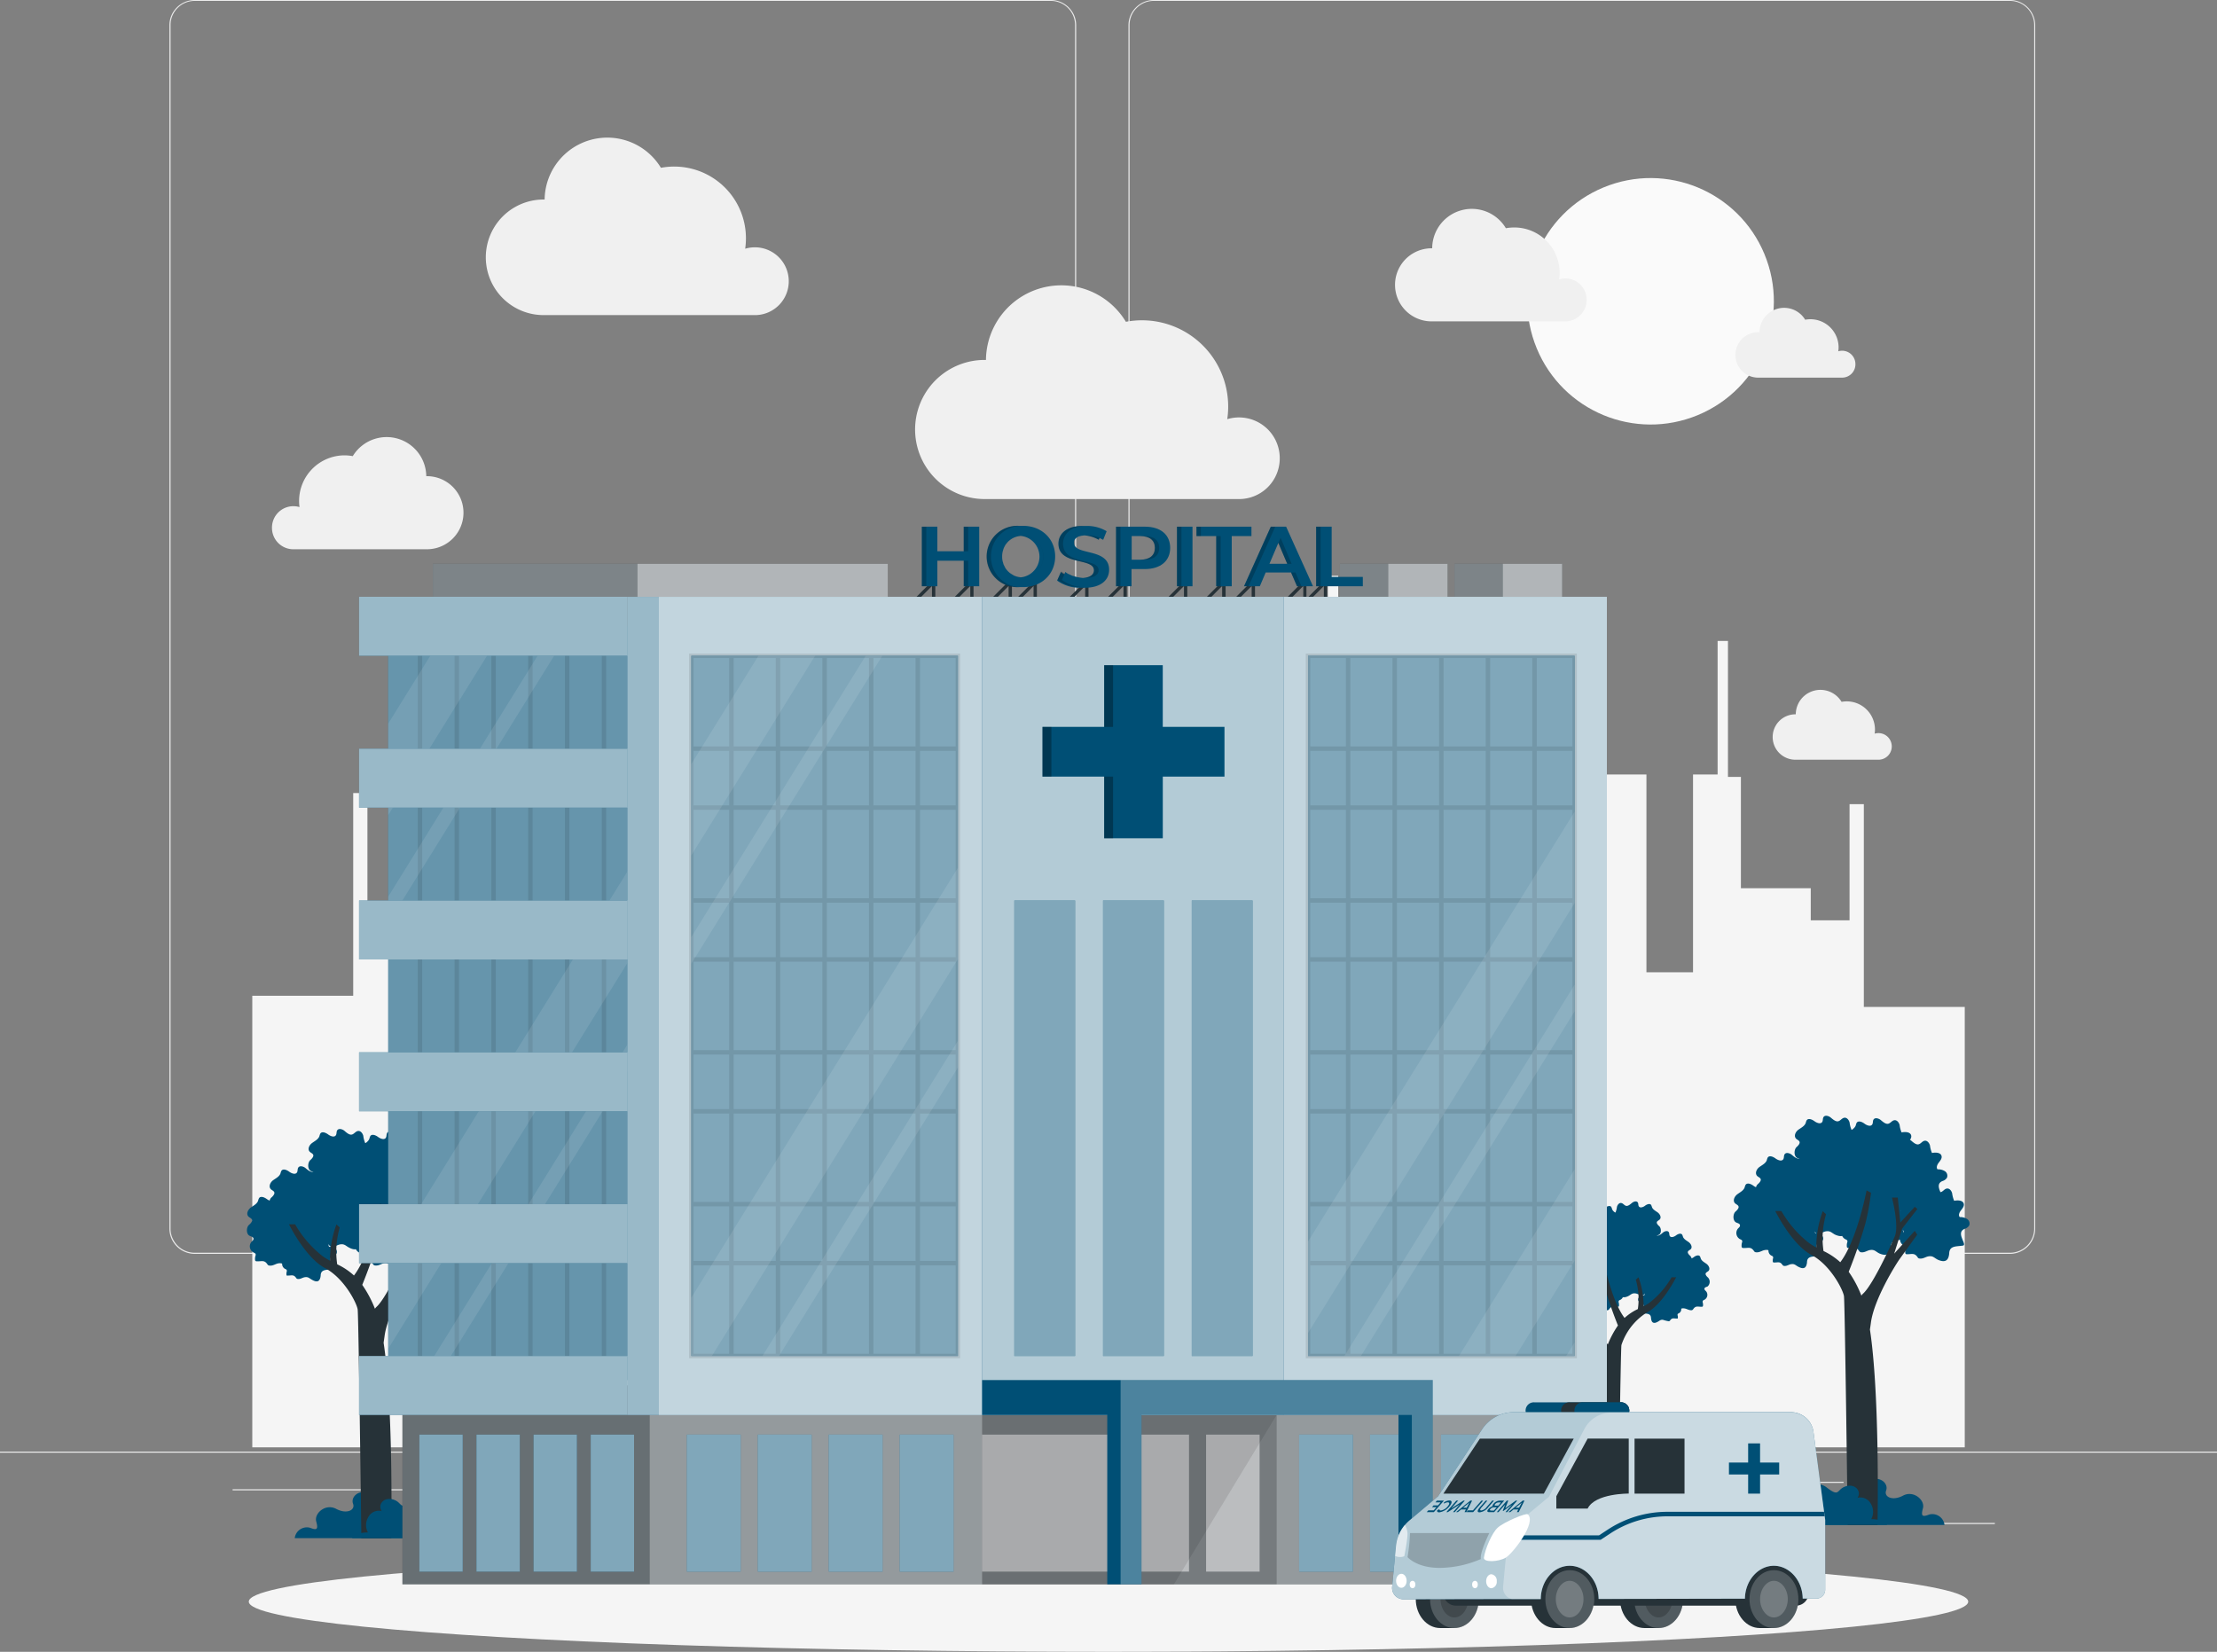 <?xml version="1.0" encoding="UTF-8"?>
<svg xmlns="http://www.w3.org/2000/svg" width="571" height="425.463" viewBox="0 0 571 425.463">
  <rect x="0" y="0" width="571" height="425.463" fill="#808080" stroke="none"/>
  <g id="plano-assistencial" transform="translate(0 -55)" style="mix-blend-mode: multiply;isolation: isolate">
    <g id="freepik--background-complete--inject-11" transform="translate(0 55)">
      <rect id="Rectangle_2316" data-name="Rectangle 2316" width="571" height="0.285" transform="translate(0 373.891)" fill="#ebebeb"></rect>
      <rect id="Rectangle_2317" data-name="Rectangle 2317" width="37.823" height="0.285" transform="translate(475.963 392.266)" fill="#ebebeb"></rect>
      <rect id="Rectangle_2318" data-name="Rectangle 2318" width="9.924" height="0.285" transform="translate(368.329 395.372)" fill="#ebebeb"></rect>
      <rect id="Rectangle_2319" data-name="Rectangle 2319" width="21.915" height="0.285" transform="translate(452.906 381.668)" fill="#ebebeb"></rect>
      <rect id="Rectangle_2320" data-name="Rectangle 2320" width="49.323" height="0.285" transform="translate(59.909 383.586)" fill="#ebebeb"></rect>
      <rect id="Rectangle_2321" data-name="Rectangle 2321" width="7.229" height="0.285" transform="translate(119.408 383.586)" fill="#ebebeb"></rect>
      <rect id="Rectangle_2322" data-name="Rectangle 2322" width="106.983" height="0.285" transform="translate(150.139 388.406)" fill="#ebebeb"></rect>
      <path id="Path_566" data-name="Path 566" d="M265.228,377.958H44.719a6.521,6.521,0,0,1-6.509-6.521V61.464A6.521,6.521,0,0,1,44.719,55H265.228a6.521,6.521,0,0,1,6.521,6.521V371.437A6.521,6.521,0,0,1,265.228,377.958ZM44.719,55.228A6.235,6.235,0,0,0,38.5,61.464V371.437a6.235,6.235,0,0,0,6.224,6.235H265.228a6.247,6.247,0,0,0,6.235-6.235V61.464a6.247,6.247,0,0,0-6.235-6.235Z" transform="translate(5.426 -55)" fill="#ebebeb"></path>
      <path id="Path_567" data-name="Path 567" d="M481.541,377.958H261.021a6.532,6.532,0,0,1-6.521-6.521V61.464A6.532,6.532,0,0,1,261.021,55h220.52a6.521,6.521,0,0,1,6.5,6.464V371.437A6.521,6.521,0,0,1,481.541,377.958ZM261.021,55.228a6.247,6.247,0,0,0-6.235,6.235V371.437a6.247,6.247,0,0,0,6.235,6.235h220.52a6.247,6.247,0,0,0,6.235-6.235V61.464a6.247,6.247,0,0,0-6.235-6.235Z" transform="translate(36.139 -55)" fill="#ebebeb"></path>
      <path id="Path_568" data-name="Path 568" d="M497.952,409.354V295.908H471.96V243.684h-3.677v29.932H458.29v-8.279H440.3V236.673h-3.335V201.647H434.3v34.4H427.97v50.945h-12V236.044H394.315v43.088H371.567V226.9h-3.654V256.84h-10v-8.279H339.922V219.9h-3.335V184.86h-2.672v34.4h-6.327v50.956h-12V219.257H293.934v49.289H279.327V239.882h-3.335V204.856H273.32v34.4h-6.327V290.2H255V239.253H233.339V290.2H222.673v5.71H203.99V243.684h-3.666v29.932h-9.993v-8.279h-18V236.673H169.01V201.647h-2.672v34.4h-5.813v-2.878H138.873v2.878h-12v-2.878h-6.327V198.781h-2.672v35.025h-3.323V262.47h-18v8.28h-10V240.818H82.892v52.224H56.9V409.354Z" transform="translate(8.08 -36.56)" fill="#f5f5f5"></path>
      <circle id="Ellipse_24" data-name="Ellipse 24" cx="31.736" cy="31.736" r="31.736" transform="translate(383.66 60.429) rotate(-22.5)" fill="#fafafa"></circle>
      <path id="Path_569" data-name="Path 569" d="M363.977,125.545a5.482,5.482,0,0,0-7.092-5.276,11.937,11.937,0,0,0,.126-1.7A11.671,11.671,0,0,0,345.328,106.9a12.141,12.141,0,0,0-2.158.194,10.209,10.209,0,0,0-18.98,5.173h-.16a9.41,9.41,0,0,0,0,18.82h34.546a5.527,5.527,0,0,0,5.4-5.539Z" transform="translate(44.676 -48.311)" fill="#f0f0f0"></path>
      <path id="Path_570" data-name="Path 570" d="M61.34,176.9a5.516,5.516,0,0,1,7.092-5.287A11.74,11.74,0,0,1,80,158.285a12.107,12.107,0,0,1,2.147.206,10.209,10.209,0,0,1,18.934,5.162h.171a9.41,9.41,0,0,1,0,18.82H66.662A5.5,5.5,0,0,1,61.34,176.9Z" transform="translate(8.71 -41.002)" fill="#f0f0f0"></path>
      <path id="Path_571" data-name="Path 571" d="M187.592,123.018a8.725,8.725,0,0,0-8.725-8.725,8.6,8.6,0,0,0-2.5.365,18.911,18.911,0,0,0,.194-2.684,18.466,18.466,0,0,0-21.892-18.158,16.148,16.148,0,0,0-29.955,8.165h-.263a14.886,14.886,0,0,0,0,29.772h54.656a8.713,8.713,0,0,0,8.485-8.736Z" transform="translate(15.558 -50.592)" fill="#f0f0f0"></path>
      <path id="Path_572" data-name="Path 572" d="M300.3,163.888a10.495,10.495,0,0,0-13.521-10.061,21.379,21.379,0,0,0,.24-3.22,22.212,22.212,0,0,0-26.346-21.858,19.414,19.414,0,0,0-36.042,9.821H224.3a17.918,17.918,0,0,0,0,35.836h65.8A10.484,10.484,0,0,0,300.3,163.888Z" transform="translate(29.306 -45.862)" fill="#f0f0f0"></path>
      <path id="Path_573" data-name="Path 573" d="M422.295,138.9a3.426,3.426,0,0,0-4.408-3.278,7.985,7.985,0,0,0,.08-1.051,7.263,7.263,0,0,0-7.263-7.206,7.494,7.494,0,0,0-1.348.126,6.338,6.338,0,0,0-11.763,3.209h-.1a5.858,5.858,0,1,0,0,11.706h21.47a3.426,3.426,0,0,0,3.335-3.506Z" transform="translate(55.575 -45.141)" fill="#f0f0f0"></path>
      <path id="Path_574" data-name="Path 574" d="M430.464,225.161a3.426,3.426,0,0,0-3.426-3.426,3.518,3.518,0,0,0-.982.137,6.315,6.315,0,0,0,.08-1.051,7.263,7.263,0,0,0-7.263-7.263,7.368,7.368,0,0,0-1.336.126,6.35,6.35,0,0,0-11.8,3.209h-.1a5.847,5.847,0,1,0,0,11.694h21.481a3.426,3.426,0,0,0,3.346-3.426Z" transform="translate(56.77 -32.905)" fill="#f0f0f0"></path>
      <path id="Path_575" data-name="Path 575" d="M146.322,243.278a3.426,3.426,0,0,0-4.408-3.289,8,8,0,0,0,.069-1.051,7.263,7.263,0,0,0-7.263-7.263,7.37,7.37,0,0,0-1.336.126,6.338,6.338,0,0,0-11.763,3.209h-.114a5.858,5.858,0,0,0,0,11.706h21.481a3.426,3.426,0,0,0,3.335-3.437Z" transform="translate(16.459 -30.329)" fill="#f0f0f0"></path>
    </g>
    <g id="freepik--Shadow--inject-11" transform="translate(64.078 454.609)">
      <ellipse id="freepik--path--inject-11" cx="221.422" cy="12.927" rx="221.422" ry="12.927" fill="#f5f5f5"></ellipse>
    </g>
    <g id="freepik--Trees--inject-11" transform="translate(63.598 342.397)">
      <path id="Path_576" data-name="Path 576" d="M411.286,400.415c-.137-1.142-.08-2.775,1.325-3.232a4.477,4.477,0,0,0,3.426-4.317c-.08-1.919,2.227-3.78,3.94-1.987s1.5-1.37,3.791-2.147,4.248,1.142,3.62,2.809,1.644,2.775,4.351,1.325,5.71,1.142,5.128,3.255-.1,2.284,1.622,1.61a3.152,3.152,0,0,1,3.928,2.684Z" transform="translate(-5.202 -295.032)" fill="#004f75"></path>
      <path id="Path_577" data-name="Path 577" d="M441.13,340.651a4.35,4.35,0,0,0,.148-.925c.114-1.941,1.964-1.633,3.529-1.9,1.233-.206-2.021-3.312.457-4.317a2.158,2.158,0,0,0,1.142-.834,1.4,1.4,0,0,0-.537-1.713,3.426,3.426,0,0,0-1.884-.48c-.411-.491-.08-1.222.308-1.724s.879-1.073.731-1.7c-.228-.925-1.53-.959-2.478-.777a7.219,7.219,0,0,1-.514-1.919c-.16-.64-.674-1.313-1.336-1.233s-.994.777-1.61.925-1.313-.468-1.873-.936-1.519-.754-1.907-.137c-.228.365-.091.879-.32,1.245-.411.628-1.393.24-2-.206s-1.576-.857-2-.228a2.387,2.387,0,0,0-.24.64c-.286.834-1.142,1.245-1.873,1.77s-1.256,1.587-.662,2.284c.3.32.8.445.948.857s-.343.971-.754,1.313c-.685.582-.811,2.284.1,2.809.377.194.936.251,1.028.674s-.3.674-.548.959a1.8,1.8,0,0,0,.548,2.684c.217.1.491.183.571.411a.857.857,0,0,1-.057.5,2.81,2.81,0,0,0-.091.971.423.423,0,0,0,.126.308.4.4,0,0,0,.285.08c1.3,0,1.941-.4,2.741.731a.822.822,0,0,0,.263.3.811.811,0,0,0,.365.08c.9.08,1.485-.48,2.284-.582,1.142-.148,1.382.434,2.387.914C440.068,342.192,440.833,341.736,441.13,340.651Z" transform="translate(-2.842 -304.393)" fill="#004f75"></path>
      <path id="Path_578" data-name="Path 578" d="M427.95,339.242a5.406,5.406,0,0,0,.137-.936c.114-1.93,1.964-1.633,3.54-1.9,1.222-.206-2.033-3.312.445-4.305a2.192,2.192,0,0,0,1.142-.834,1.416,1.416,0,0,0-.537-1.724,3.335,3.335,0,0,0-1.884-.468c-.4-.491-.08-1.233.32-1.736s.868-1.073.719-1.69c-.228-.936-1.53-.971-2.478-.788a6.612,6.612,0,0,1-.5-1.907c-.171-.651-.685-1.325-1.348-1.245s-.994.777-1.6.925-1.325-.457-1.873-.925-1.53-.765-1.907-.148c-.228.377-.091.891-.331,1.256-.411.628-1.393.24-2-.217s-1.576-.845-2-.228a2.591,2.591,0,0,0-.228.651c-.3.822-1.142,1.233-1.884,1.77s-1.245,1.587-.662,2.284c.3.32.811.445.948.857s-.331.959-.742,1.313c-.685.582-.811,2.284.091,2.8.377.206.936.263,1.028.685s-.3.662-.548.948a1.8,1.8,0,0,0,.548,2.684c.217.1.491.194.571.423a.868.868,0,0,1-.057.5,2.752,2.752,0,0,0-.08.971.434.434,0,0,0,.114.3.5.5,0,0,0,.285.091c1.313.057,1.941-.411,2.741.731a.937.937,0,0,0,.274.285.742.742,0,0,0,.354.091c.9.068,1.485-.491,2.284-.594,1.142-.148,1.382.445,2.387.914C426.888,340.76,427.608,340.3,427.95,339.242Z" transform="translate(-4.714 -304.594)" fill="#004f75"></path>
      <path id="Path_579" data-name="Path 579" d="M426.642,330.832a4.348,4.348,0,0,0,.149-.936c.114-1.93,1.964-1.622,3.54-1.884,1.222-.206-2.033-3.312.445-4.317a2.17,2.17,0,0,0,1.2-.834,1.416,1.416,0,0,0-.537-1.724,3.358,3.358,0,0,0-1.884-.468c-.4-.491-.08-1.233.32-1.736s.868-1.073.719-1.69c-.228-.936-1.53-.971-2.478-.788a6.612,6.612,0,0,1-.5-1.907c-.171-.639-.685-1.313-1.348-1.233s-.994.777-1.61.914-1.313-.457-1.873-.925-1.519-.765-1.9-.148c-.228.377-.091.891-.331,1.256-.411.628-1.393.24-2-.206s-1.576-.857-2-.24a3.172,3.172,0,0,0-.24.651c-.286.822-1.142,1.245-1.873,1.77s-1.245,1.587-.662,2.284c.3.32.811.445.948.857s-.343.959-.754,1.313c-.685.582-.8,2.284.1,2.8.377.206.936.263,1.028.685s-.3.662-.548.959a1.793,1.793,0,0,0,.548,2.672c.217.1.491.194.571.423a.868.868,0,0,1-.057.5,2.546,2.546,0,0,0-.08.971.388.388,0,0,0,.114.308.594.594,0,0,0,.285.08c1.313.057,1.941-.411,2.741.731a.731.731,0,0,0,.274.285.742.742,0,0,0,.354.091c.9.08,1.485-.491,2.284-.594,1.142-.137,1.382.445,2.387.914C425.6,332.362,426.368,331.905,426.642,330.832Z" transform="translate(-4.89 -305.788)" fill="#004f75"></path>
      <path id="Path_580" data-name="Path 580" d="M417.989,335.011a5.277,5.277,0,0,0,.137-.925c.114-1.941,1.964-1.633,3.54-1.9,1.233-.206-2.021-3.312.457-4.317a2.147,2.147,0,0,0,1.142-.834,1.393,1.393,0,0,0-.537-1.713,3.255,3.255,0,0,0-1.884-.48c-.4-.491-.069-1.222.32-1.724s.868-1.073.719-1.7c-.217-.925-1.53-.959-2.467-.777a6.852,6.852,0,0,1-.514-1.919c-.171-.64-.685-1.313-1.336-1.233s-1,.777-1.61.925-1.325-.468-1.873-.936-1.53-.754-1.907-.137c-.228.365-.091.879-.331,1.245-.411.628-1.393.24-2-.206s-1.565-.856-2-.228a2.363,2.363,0,0,0-.228.64c-.285.834-1.142,1.245-1.884,1.77s-1.245,1.587-.651,2.284c.285.32.8.445.936.857s-.331.971-.742,1.313c-.685.582-.811,2.284.091,2.809.377.194.936.251,1.028.674s-.3.674-.548.959a1.8,1.8,0,0,0,.56,2.684c.217.1.48.183.56.411a.776.776,0,0,1-.057.5,2.8,2.8,0,0,0-.08.971.468.468,0,0,0,.114.308.422.422,0,0,0,.286.08c1.313.057,1.941-.4,2.741.731a.982.982,0,0,0,.274.3.765.765,0,0,0,.354.08c.9.08,1.5-.48,2.284-.582,1.142-.148,1.382.434,2.387.914C416.927,336.552,417.692,336.1,417.989,335.011Z" transform="translate(-6.126 -305.194)" fill="#004f75"></path>
      <path id="Path_581" data-name="Path 581" d="M409.209,333.082a5.245,5.245,0,0,0,.137-.936c.114-1.93,1.964-1.622,3.54-1.884,1.233-.206-2.021-3.312.457-4.317a2.147,2.147,0,0,0,1.142-.834,1.4,1.4,0,0,0-.537-1.724,3.335,3.335,0,0,0-1.884-.468c-.4-.491-.069-1.233.32-1.736s.868-1.073.719-1.69c-.217-.936-1.53-.971-2.467-.788a6.635,6.635,0,0,1-.514-1.907c-.171-.64-.685-1.313-1.336-1.233s-1,.777-1.61.914-1.325-.457-1.873-.925-1.53-.765-1.907-.148c-.228.377-.091.891-.331,1.256-.411.628-1.393.24-2-.206s-1.565-.857-2-.24a2.591,2.591,0,0,0-.228.651c-.285.834-1.142,1.245-1.884,1.77s-1.245,1.587-.651,2.284c.285.32.8.445.948.857s-.343.959-.754,1.313c-.685.582-.811,2.284.091,2.8.388.206.936.263,1.028.685s-.3.662-.548.959a1.793,1.793,0,0,0,.56,2.672c.217.1.48.194.56.423a.777.777,0,0,1-.057.5,2.8,2.8,0,0,0-.08.971.343.343,0,0,0,.4.388c1.313.057,1.941-.411,2.741.731a.937.937,0,0,0,.274.286.777.777,0,0,0,.354.091c.9.08,1.5-.48,2.284-.594,1.142-.137,1.37.445,2.375.925C408.147,334.623,408.912,334.155,409.209,333.082Z" transform="translate(-7.373 -305.469)" fill="#004f75"></path>
      <path id="Path_582" data-name="Path 582" d="M408.733,342a2.728,2.728,0,0,0,.114-.731c.091-1.53,1.553-1.279,2.786-1.5.971-.16-1.6-2.6.354-3.426a1.759,1.759,0,0,0,.948-.651,1.142,1.142,0,0,0-.434-1.359,2.512,2.512,0,0,0-1.473-.365c-.32-.388-.057-.971.24-1.37s.7-.845.571-1.336c-.171-.731-1.2-.754-1.941-.617a5.447,5.447,0,0,1-.411-1.507c-.126-.5-.525-1.028-1.051-.971s-.788.617-1.268.731-1.039-.365-1.473-.731-1.142-.605-1.5-.114c-.183.285-.08.7-.263.982-.32.491-1.142.183-1.565-.171s-1.245-.662-1.576-.171a1.883,1.883,0,0,0-.183.5c-.228.651-.936.982-1.485,1.393s-.982,1.256-.514,1.759c.228.251.628.354.742.674s-.274.765-.594,1.039c-.537.457-.639,1.827.08,2.2.3.16.731.206.811.537s-.24.525-.434.754a1.416,1.416,0,0,0,.434,2.113c.171.08.377.148.445.331a.708.708,0,0,1,0,.4,2.09,2.09,0,0,0-.069.754.411.411,0,0,0,.091.24.343.343,0,0,0,.228.068c1.028,0,1.53-.32,2.158.583a.663.663,0,0,0,.217.217.594.594,0,0,0,.285.08c.708.057,1.142-.388,1.816-.468.891-.114,1.085.343,1.873.719C407.9,343.209,408.5,342.878,408.733,342Z" transform="translate(-7.035 -303.662)" fill="#004f75"></path>
      <path id="Path_583" data-name="Path 583" d="M404.162,339.242a4.463,4.463,0,0,0,.148-.936c.114-1.93,1.964-1.633,3.54-1.9,1.222-.206-2.033-3.312.445-4.305a2.283,2.283,0,0,0,1.2-.834,1.416,1.416,0,0,0-.537-1.724,3.357,3.357,0,0,0-1.884-.468c-.411-.491-.08-1.233.32-1.736s.868-1.073.719-1.69c-.228-.936-1.53-.971-2.478-.788a7.023,7.023,0,0,1-.514-1.907c-.16-.651-.674-1.325-1.336-1.245s-.994.777-1.61.925-1.313-.457-1.873-.925-1.519-.765-1.907-.148c-.228.377-.091.891-.32,1.256-.411.628-1.393.24-2-.217s-1.576-.845-2-.228a2.627,2.627,0,0,0-.24.651c-.286.822-1.142,1.233-1.873,1.77s-1.245,1.587-.662,2.284c.3.32.8.445.948.857s-.343.959-.754,1.313c-.685.582-.8,2.284.1,2.8.377.206.936.263,1.028.685s-.3.662-.548.948a1.8,1.8,0,0,0,.548,2.684c.217.1.491.194.571.423a.868.868,0,0,1-.057.5,2.751,2.751,0,0,0-.091.971.4.4,0,0,0,.126.3.5.5,0,0,0,.285.091c1.3.057,1.941-.411,2.741.731a.891.891,0,0,0,.263.285.823.823,0,0,0,.365.091c.9.069,1.485-.491,2.284-.594,1.142-.148,1.382.445,2.387.914C403.1,340.76,403.866,340.3,404.162,339.242Z" transform="translate(-8.083 -304.594)" fill="#004f75"></path>
      <path id="Path_584" data-name="Path 584" d="M417.989,324.681a5.278,5.278,0,0,0,.137-.925c.114-1.941,1.964-1.633,3.54-1.9,1.233-.206-2.021-3.312.457-4.317a2.147,2.147,0,0,0,1.142-.834,1.393,1.393,0,0,0-.537-1.713,3.254,3.254,0,0,0-1.884-.48c-.4-.491-.069-1.222.32-1.724s.868-1.073.719-1.7c-.217-.925-1.53-.959-2.467-.777a6.852,6.852,0,0,1-.514-1.918c-.171-.64-.685-1.313-1.336-1.233s-1,.777-1.61.914-1.325-.457-1.873-.925-1.53-.754-1.907-.137c-.228.365-.091.879-.331,1.245-.411.628-1.393.24-2-.206s-1.565-.856-2-.228a2.363,2.363,0,0,0-.228.64c-.285.834-1.142,1.245-1.884,1.77s-1.245,1.587-.651,2.284c.285.32.8.445.936.857s-.331.959-.742,1.313c-.685.582-.811,2.284.091,2.809.377.194.936.251,1.028.674s-.3.674-.548.959a1.793,1.793,0,0,0,.56,2.672c.217.114.48.194.56.423a.776.776,0,0,1-.057.5,2.8,2.8,0,0,0-.08.971.468.468,0,0,0,.114.308.423.423,0,0,0,.286.08c1.313.057,1.941-.4,2.741.731a.982.982,0,0,0,.274.3.937.937,0,0,0,.354.08c.9.08,1.5-.48,2.284-.582,1.142-.148,1.382.434,2.387.914C416.927,326.222,417.692,325.766,417.989,324.681Z" transform="translate(-6.126 -306.661)" fill="#004f75"></path>
      <path id="Path_585" data-name="Path 585" d="M429.269,325.242a5.253,5.253,0,0,0,.137-.936c.114-1.93,1.964-1.622,3.54-1.9,1.222-.206-2.033-3.3.457-4.305a2.147,2.147,0,0,0,1.142-.834,1.416,1.416,0,0,0-.537-1.724,3.335,3.335,0,0,0-1.884-.468c-.4-.491-.069-1.233.32-1.736s.868-1.073.719-1.69c-.228-.936-1.53-.971-2.478-.788a7,7,0,0,1-.5-1.907c-.171-.639-.685-1.313-1.336-1.233s-1,.777-1.61.914-1.325-.457-1.873-.925-1.53-.765-1.907-.148c-.228.377-.091.891-.331,1.256-.411.628-1.393.24-2-.217s-1.565-.845-2-.228a2.594,2.594,0,0,0-.228.651c-.286.822-1.142,1.245-1.884,1.77s-1.245,1.587-.662,2.284c.3.32.811.445.948.857s-.331.959-.742,1.313c-.685.582-.811,2.284.091,2.8.377.206.936.263,1.028.685s-.3.662-.548.959a1.793,1.793,0,0,0,.548,2.672c.217.1.491.194.571.423a.869.869,0,0,1-.057.5,2.751,2.751,0,0,0-.08.971.491.491,0,0,0,.114.308.594.594,0,0,0,.285.08c1.313.057,1.941-.411,2.741.731a1.142,1.142,0,0,0,.274.286.741.741,0,0,0,.354.091c.9.08,1.485-.491,2.284-.594,1.142-.137,1.382.445,2.387.914C428.207,326.795,428.972,326.384,429.269,325.242Z" transform="translate(-4.525 -306.582)" fill="#004f75"></path>
      <path id="Path_586" data-name="Path 586" d="M436.119,329.883a5.413,5.413,0,0,0,.137-.936c.114-1.941,1.964-1.633,3.54-1.9,1.233-.206-2.021-3.312.457-4.317a2.09,2.09,0,0,0,1.142-.834,1.393,1.393,0,0,0-.537-1.713,3.335,3.335,0,0,0-1.884-.468c-.4-.491-.069-1.233.32-1.736s.868-1.073.719-1.69c-.217-.936-1.53-.971-2.467-.788a6.853,6.853,0,0,1-.514-1.919c-.171-.64-.685-1.313-1.336-1.233s-1,.777-1.61.925-1.325-.457-1.873-.936-1.53-.754-1.907-.137c-.228.365-.091.879-.331,1.245-.411.64-1.393.24-2-.206s-1.565-.857-2-.228a2.283,2.283,0,0,0-.228.651c-.286.822-1.142,1.233-1.884,1.77s-1.245,1.587-.651,2.227c.285.32.8.457.936.857s-.331.971-.742,1.313c-.685.582-.811,2.284.091,2.809.377.194.936.263,1.028.674s-.3.674-.548.959a1.8,1.8,0,0,0,.56,2.684c.217.1.48.183.56.411a.811.811,0,0,1-.057.514,2.75,2.75,0,0,0-.08.971.457.457,0,0,0,.114.3.423.423,0,0,0,.286.08c1.313.057,1.941-.4,2.741.731a.982.982,0,0,0,.274.3.9.9,0,0,0,.354.091c.9.069,1.5-.491,2.284-.594,1.142-.148,1.37.445,2.375.914C435.057,331.436,435.822,330.956,436.119,329.883Z" transform="translate(-3.552 -305.924)" fill="#004f75"></path>
      <path id="Path_587" data-name="Path 587" d="M436.935,334.887s-3.278,4.568-4.4,6.1-6.772,10.6-7.537,16.65c-.08.64-.171,1.2-.24,1.679,2.421,15.988,2.044,45.326,1.953,50.339h-7.686c-.068-5.653-.719-57.374-.959-58.95s-3.426-7.994-8.439-10.643-9.25-11.26-9.25-11.26h1.576a28.332,28.332,0,0,0,7.115,8.234,16.439,16.439,0,0,0,1.873,1.142,26.562,26.562,0,0,1,1.667-9.342l.845.788a22.246,22.246,0,0,0-.651,9.479,17.38,17.38,0,0,1,4.317,2.889c4.328-5.63,6.772-18.5,6.772-18.5l1.142.605a65.97,65.97,0,0,1-1.439,7.891,131.332,131.332,0,0,1-4.305,12.459,28.879,28.879,0,0,1,3.266,6.144,2.594,2.594,0,0,1,.423-.5c2.821-2.547,8.12-14.606,8.12-14.606,1.29-2.8-.674-10.152-.674-10.152h1.5l.662,6.429,3.723-4.054.674.56-3.951,5.082L431,339.775l5.31-5.87Z" transform="translate(-6.744 -304.271)" fill="#263238"></path>
      <path id="Path_588" data-name="Path 588" d="M428.753,400.238h-25.3a2.375,2.375,0,0,1,1.565-2.809c1.233-.251,2.467-2.421,2.524-3.791s2.284-5.63,5.71-3,2.4.388,4.9-.354,4.066,1.382,2.969,2.969a3.083,3.083,0,0,1,3.54,1.713,3.951,3.951,0,0,1,0,3.791S427.84,398.663,428.753,400.238Z" transform="translate(-6.316 -294.856)" fill="#004f75"></path>
      <path id="Path_589" data-name="Path 589" d="M372.446,400.693c.114-.9.069-2.215-1.051-2.581a3.552,3.552,0,0,1-2.707-3.426c.057-1.53-1.782-3.015-3.152-1.587s-1.142-1.142-3.026-1.713-3.426.879-2.878,2.284-1.3,2.215-3.426,1.062-4.568.948-4.088,2.592.091,1.827-1.279,1.279a2.5,2.5,0,0,0-3.129,2.147Z" transform="translate(-14.223 -294.648)" fill="#004f75"></path>
      <path id="Path_590" data-name="Path 590" d="M347.427,353.066a3.759,3.759,0,0,1-.1-.754c-.091-1.542-1.576-1.29-2.821-1.507-.982-.16,1.61-2.638-.365-3.426a1.678,1.678,0,0,1-.948-.662,1.142,1.142,0,0,1,.423-1.37,2.741,2.741,0,0,1,1.507-.377c.32-.388.057-.982-.251-1.382s-.7-.857-.582-1.348c.183-.742,1.222-.777,1.976-.628a5.23,5.23,0,0,0,.4-1.519c.137-.514.548-1.051,1.074-.994s.8.628,1.279.742,1.051-.365,1.5-.742,1.211-.605,1.519-.114c.183.3.069.708.263.994.331.5,1.142.194,1.587-.16s1.256-.685,1.6-.194a2.043,2.043,0,0,1,.183.525c.228.651.936.982,1.5,1.4s.994,1.268.525,1.782c-.228.251-.64.365-.754.685s.274.765.594,1.051a1.611,1.611,0,0,1-.069,2.284c-.308.16-.754.217-.822.548s.228.525.434.765a1.439,1.439,0,0,1-.434,2.136c-.183.08-.388.148-.457.331a.708.708,0,0,0,0,.4,2.215,2.215,0,0,1,.069.777.366.366,0,0,1-.091.24.411.411,0,0,1-.228.068c-1.051,0-1.553-.331-2.181.582a1.028,1.028,0,0,1-.217.228.867.867,0,0,1-.3.069c-.708,0-1.142-.388-1.839-.468-.9-.114-1.142.354-1.9.731C348.283,354.288,347.667,353.888,347.427,353.066Z" transform="translate(-14.876 -302.111)" fill="#004f75"></path>
      <path id="Path_591" data-name="Path 591" d="M357.948,351.926a2.889,2.889,0,0,1-.114-.742c-.091-1.542-1.565-1.3-2.821-1.507-.982-.171,1.61-2.638-.365-3.426a1.7,1.7,0,0,1-.948-.674,1.142,1.142,0,0,1,.423-1.37,2.65,2.65,0,0,1,1.507-.365c.32-.4.057-.982-.251-1.382s-.7-.857-.582-1.359c.183-.742,1.222-.765,1.976-.617a5.711,5.711,0,0,0,.411-1.53c.126-.514.537-1.051,1.062-.982s.8.617,1.279.731,1.051-.365,1.5-.742,1.211-.605,1.519-.114c.183.3.069.708.263,1,.331.5,1.142.183,1.587-.171s1.256-.685,1.6-.183a1.964,1.964,0,0,1,.183.514c.228.662.936.994,1.5,1.416s.994,1.256.525,1.782c-.228.251-.64.354-.754.674s.274.777.594,1.051a1.61,1.61,0,0,1-.069,2.284c-.308.16-.754.206-.822.537s.228.537.434.765a1.427,1.427,0,0,1-.434,2.135c-.171.08-.388.148-.457.331a.7.7,0,0,0,0,.4,2.215,2.215,0,0,1,.069.777.28.28,0,0,1-.32.308c-1.051,0-1.553-.32-2.181.582a.7.7,0,0,1-.217.228.674.674,0,0,1-.3.08c-.708,0-1.142-.388-1.839-.48-.9-.114-1.142.354-1.9.731C358.793,353.148,358.177,352.782,357.948,351.926Z" transform="translate(-13.384 -302.272)" fill="#004f75"></path>
      <path id="Path_592" data-name="Path 592" d="M358.958,345.236a3.611,3.611,0,0,1-.114-.754c-.091-1.542-1.565-1.29-2.821-1.507-.982-.16,1.61-2.638-.365-3.426a1.679,1.679,0,0,1-.948-.662,1.142,1.142,0,0,1,.434-1.37,2.684,2.684,0,0,1,1.5-.377c.32-.388.057-.982-.251-1.382s-.7-.856-.582-1.348c.183-.742,1.222-.765,1.976-.628a5.628,5.628,0,0,0,.411-1.519c.137-.514.537-1.051,1.062-.982s.8.617,1.279.731,1.062-.365,1.5-.742,1.222-.605,1.519-.114c.183.3.08.708.263.994.331.5,1.142.194,1.587-.16s1.256-.685,1.6-.194a2.044,2.044,0,0,1,.183.525c.228.651.948.982,1.5,1.4s1,1.268.525,1.782c-.228.263-.64.365-.754.685s.274.765.605,1.051c.548.457.639,1.85-.08,2.227-.308.16-.742.217-.822.548s.24.525.434.765a1.427,1.427,0,0,1-.434,2.135c-.171.08-.388.148-.445.331a.7.7,0,0,0,0,.4,2.214,2.214,0,0,1,.069.777.32.32,0,0,1-.091.24.389.389,0,0,1-.228.069c-1.039,0-1.542-.331-2.181.582a.823.823,0,0,1-.217.228.651.651,0,0,1-.285.068c-.719.057-1.142-.388-1.839-.468-.914-.114-1.142.354-1.907.731C359.8,346.458,359.2,346.092,358.958,345.236Z" transform="translate(-13.24 -303.222)" fill="#004f75"></path>
      <path id="Path_593" data-name="Path 593" d="M365.879,348.569a4.418,4.418,0,0,1-.114-.742c-.091-1.542-1.565-1.3-2.821-1.507-.971-.171,1.622-2.638-.354-3.426a1.77,1.77,0,0,1-.959-.674,1.142,1.142,0,0,1,.434-1.393,2.6,2.6,0,0,1,1.5-.365c.331-.4.069-.982-.251-1.382s-.685-.856-.571-1.348c.183-.754,1.222-.777,1.976-.628a5.709,5.709,0,0,0,.4-1.53c.137-.514.548-1.051,1.073-.982s.788.617,1.279.731,1.051-.365,1.5-.742,1.211-.605,1.519-.114c.183.3.069.708.263,1,.32.5,1.142.183,1.587-.171s1.256-.674,1.587-.183a2.516,2.516,0,0,1,.194.514c.228.662.936.994,1.5,1.416s.994,1.256.525,1.782c-.228.251-.64.354-.754.674s.263.777.594,1.051a1.6,1.6,0,0,1-.08,2.284c-.3.16-.742.206-.822.537s.24.537.445.765a1.439,1.439,0,0,1-.445,2.136c-.171.08-.377.148-.445.331a.617.617,0,0,0,0,.4,2.215,2.215,0,0,1,.069.777.354.354,0,0,1-.1.24.32.32,0,0,1-.228.068c-1.039,0-1.542-.32-2.181.582a.571.571,0,0,1-.5.308c-.719.057-1.142-.388-1.839-.48-.9-.114-1.142.354-1.9.731C366.724,349.79,366.119,349.425,365.879,348.569Z" transform="translate(-12.259 -302.752)" fill="#004f75"></path>
      <path id="Path_594" data-name="Path 594" d="M372.878,347.026a4.418,4.418,0,0,1-.114-.742c-.091-1.542-1.564-1.3-2.821-1.507-.982-.171,1.622-2.638-.354-3.426a1.725,1.725,0,0,1-.959-.674,1.142,1.142,0,0,1,.434-1.37,2.581,2.581,0,0,1,1.5-.365c.32-.4.057-.982-.251-1.382s-.7-.857-.571-1.359c.171-.742,1.211-.765,1.964-.617a5.322,5.322,0,0,0,.411-1.53c.137-.514.537-1.051,1.062-.982s.8.617,1.29.731,1.051-.365,1.485-.742,1.222-.605,1.519-.114c.183.3.08.708.263,1,.331.5,1.142.183,1.6-.171s1.245-.674,1.587-.183a2.516,2.516,0,0,1,.194.514c.228.662.936.994,1.5,1.416s.994,1.256.525,1.782c-.24.251-.64.354-.754.674s.263.777.594,1.051a1.611,1.611,0,0,1-.08,2.284c-.3.16-.742.206-.822.537s.24.537.445.765a1.439,1.439,0,0,1-.445,2.135c-.171.08-.388.148-.445.331a.686.686,0,0,0,0,.4,1.782,1.782,0,0,1,.069.777.3.3,0,0,1-.091.24.32.32,0,0,1-.228.069c-1.039,0-1.542-.32-2.181.582a.571.571,0,0,1-.5.308c-.719.057-1.142-.388-1.839-.48-.914-.114-1.142.354-1.907.731C373.723,348.248,373.118,347.894,372.878,347.026Z" transform="translate(-11.264 -302.968)" fill="#004f75"></path>
      <path id="Path_595" data-name="Path 595" d="M372.854,354.132a4.326,4.326,0,0,1-.091-.594c-.068-1.21-1.233-1.016-2.215-1.142-.777-.126,1.268-2.078-.285-2.707a1.382,1.382,0,0,1-.754-.525.891.891,0,0,1,.343-1.073,2.078,2.078,0,0,1,1.142-.3c.263-.308.057-.777-.194-1.085s-.548-.674-.457-1.062c.148-.594.959-.605,1.553-.5a4.121,4.121,0,0,0,.32-1.2c.114-.4.434-.822.845-.765s.628.48,1,.571.834-.285,1.142-.582.959-.48,1.2-.091,0,.56.206.788c.263.4.868.148,1.256-.137s.982-.525,1.256-.137a1.5,1.5,0,0,1,.137.4c.183.525.742.777,1.142,1.142s.777.994.411,1.393c-.183.206-.5.285-.594.537s.217.605.468.834c.434.365.514,1.462-.057,1.759-.24.126-.594.16-.651.423s.194.423.343.605a1.142,1.142,0,0,1-.343,1.679c-.137.069-.3.114-.354.263a.514.514,0,0,0,0,.32,1.793,1.793,0,0,1,.057.605.3.3,0,0,1-.08.194.308.308,0,0,1-.183,0c-.811,0-1.211-.251-1.713.457a.525.525,0,0,1-.171.183.4.4,0,0,1-.228.057,9.982,9.982,0,0,1-1.45-.365c-.708-.091-.856.274-1.5.571C373.5,355.091,373.037,354.806,372.854,354.132Z" transform="translate(-11.137 -301.521)" fill="#004f75"></path>
      <path id="Path_596" data-name="Path 596" d="M376.888,351.926a4.415,4.415,0,0,1-.114-.742c-.091-1.542-1.564-1.3-2.821-1.507-.971-.171,1.622-2.638-.354-3.426a1.77,1.77,0,0,1-.959-.674,1.142,1.142,0,0,1,.434-1.37,2.6,2.6,0,0,1,1.5-.365c.331-.4.069-.982-.251-1.382s-.685-.857-.571-1.359c.183-.742,1.222-.765,1.976-.617a5.708,5.708,0,0,0,.4-1.53c.137-.514.548-1.051,1.073-.982s.788.617,1.279.731,1.051-.365,1.5-.742,1.211-.605,1.519-.114c.183.3.069.708.263,1,.32.5,1.142.183,1.587-.171s1.256-.685,1.587-.183a2.511,2.511,0,0,1,.194.514c.228.662.936.994,1.5,1.416s.994,1.256.525,1.782c-.228.251-.64.354-.754.674s.263.777.594,1.051a1.6,1.6,0,0,1-.08,2.284c-.3.16-.742.206-.822.537s.24.537.445.765a1.439,1.439,0,0,1-.445,2.135c-.171.08-.377.148-.445.331a.617.617,0,0,0,0,.4,2.215,2.215,0,0,1,.069.777.354.354,0,0,1-.1.24.32.32,0,0,1-.228.069c-1.039,0-1.542-.32-2.181.582a.571.571,0,0,1-.5.308c-.719,0-1.142-.388-1.839-.48-.9-.114-1.142.354-1.9.731C377.733,353.148,377.128,352.782,376.888,351.926Z" transform="translate(-10.694 -302.272)" fill="#004f75"></path>
      <path id="Path_597" data-name="Path 597" d="M365.878,340.336a4.569,4.569,0,0,1-.114-.754c-.091-1.542-1.565-1.29-2.821-1.507-.971-.16,1.622-2.638-.354-3.426a1.747,1.747,0,0,1-.959-.662,1.142,1.142,0,0,1,.434-1.37,2.707,2.707,0,0,1,1.5-.377c.331-.388.069-.982-.251-1.382s-.685-.856-.571-1.348c.183-.742,1.222-.765,1.976-.628a5.5,5.5,0,0,0,.4-1.519c.137-.514.548-1.051,1.074-.982s.788.617,1.279.731,1.051-.365,1.5-.742,1.211-.605,1.519-.114c.183.3.069.708.263.994.32.5,1.142.194,1.587-.16s1.256-.685,1.587-.194a2.615,2.615,0,0,1,.194.525c.228.651.936.982,1.5,1.4s.994,1.268.525,1.782c-.228.263-.64.365-.754.685s.263.765.594,1.051c.548.457.651,1.85-.08,2.227-.3.16-.742.217-.822.548s.24.525.445.765a1.439,1.439,0,0,1-.445,2.135c-.171.08-.377.148-.445.331a.617.617,0,0,0,0,.4,2.214,2.214,0,0,1,.069.776.354.354,0,0,1-.1.24.389.389,0,0,1-.228.069c-1.039,0-1.542-.331-2.181.582a.822.822,0,0,1-.217.228.583.583,0,0,1-.285.068c-.72.057-1.142-.388-1.839-.468-.9-.114-1.142.354-1.9.731C366.723,341.558,366.118,341.192,365.878,340.336Z" transform="translate(-12.258 -303.918)" fill="#004f75"></path>
      <path id="Path_598" data-name="Path 598" d="M356.888,340.786a4.569,4.569,0,0,1-.114-.754c-.091-1.542-1.565-1.29-2.821-1.507-.971-.16,1.622-2.638-.354-3.426a1.747,1.747,0,0,1-.959-.662,1.142,1.142,0,0,1,.434-1.37,2.706,2.706,0,0,1,1.5-.377c.331-.388.069-.982-.251-1.382s-.685-.857-.571-1.348c.183-.742,1.222-.765,1.976-.628a5.619,5.619,0,0,0,.4-1.519c.137-.514.548-1.051,1.073-.982s.788.617,1.279.731,1.051-.365,1.5-.742,1.211-.605,1.519-.114c.183.3.069.708.263.994.32.5,1.142.194,1.587-.16s1.256-.685,1.587-.194a2.614,2.614,0,0,1,.194.525c.228.651.936.982,1.5,1.4s.994,1.268.525,1.782c-.228.251-.64.365-.754.685s.263.765.594,1.051c.548.457.651,1.85-.08,2.227-.3.16-.742.217-.822.548s.24.525.445.765a1.439,1.439,0,0,1-.445,2.135c-.171.08-.377.148-.445.331a.617.617,0,0,0,0,.4,2.216,2.216,0,0,1,.069.777.377.377,0,0,1-.1.24.388.388,0,0,1-.228.069c-1.039,0-1.542-.331-2.181.582a.822.822,0,0,1-.217.228.583.583,0,0,1-.286.069c-.719.057-1.142-.388-1.839-.468-.9-.114-1.142.354-1.9.731C357.733,342.019,357.128,341.654,356.888,340.786Z" transform="translate(-13.534 -303.854)" fill="#004f75"></path>
      <path id="Path_599" data-name="Path 599" d="M351.428,344.464a4.427,4.427,0,0,1-.114-.742c-.091-1.542-1.565-1.3-2.821-1.507-.971-.16,1.622-2.638-.354-3.426a1.8,1.8,0,0,1-.959-.662,1.142,1.142,0,0,1,.434-1.37,2.684,2.684,0,0,1,1.5-.377c.331-.388.069-.982-.251-1.382s-.685-.857-.571-1.348c.183-.742,1.222-.777,1.976-.628a5.618,5.618,0,0,0,.4-1.519c.137-.514.548-1.051,1.073-.994s.788.628,1.279.742,1.051-.365,1.5-.742,1.211-.605,1.519-.114c.183.3.068.708.263.994.32.5,1.142.194,1.587-.16s1.256-.685,1.587-.194a2.613,2.613,0,0,1,.194.525c.228.651.936.982,1.5,1.4s.994,1.268.525,1.781c-.24.251-.64.354-.754.685s.263.765.594,1.051c.548.457.651,1.85-.08,2.227-.3.16-.742.206-.822.548s.24.525.445.754a1.427,1.427,0,0,1-.445,2.136c-.171.091-.377.16-.445.343a.617.617,0,0,0,0,.4,2.215,2.215,0,0,1,.069.777.377.377,0,0,1-.1.24.492.492,0,0,1-.229.068c-1.039,0-1.542-.331-2.181.582a.821.821,0,0,1-.217.228.754.754,0,0,1-.285.069c-.719.057-1.142-.388-1.839-.468-.9-.114-1.142.354-1.9.731C352.273,345.7,351.668,345.332,351.428,344.464Z" transform="translate(-14.31 -303.33)" fill="#004f75"></path>
      <path id="Path_600" data-name="Path 600" d="M352.55,348.466s2.6,3.689,3.506,4.865,5.39,8.451,6.007,13.27c.069.514.126.959.194,1.336-1.941,12.768-1.633,36.121-1.565,40.13h6.075c0-4.511.582-45.68.777-46.993a15.7,15.7,0,0,1,6.715-8.485c3.963-2.078,7.377-8.976,7.377-8.976h-1.165a22.668,22.668,0,0,1-5.71,6.567,12.555,12.555,0,0,1-1.5.891,21.366,21.366,0,0,0-1.325-7.457l-.685.628a17.689,17.689,0,0,1,.525,7.56,13.875,13.875,0,0,0-3.426,2.284c-3.426-4.488-5.39-14.755-5.39-14.755l-.879.48a51.708,51.708,0,0,0,1.142,6.3,101.953,101.953,0,0,0,3.426,9.924,23.8,23.8,0,0,0-2.615,4.9,1.873,1.873,0,0,0-.331-.4c-2.284-2.033-6.475-11.637-6.475-11.637-1.016-2.284.537-8.1.537-8.1h-1.142l-.525,5.128-2.969-3.243-.537.457,3.141,4.043,1.622,5.128-4.225-4.671Z" transform="translate(-13.536 -302.022)" fill="#263238"></path>
      <path id="Path_601" data-name="Path 601" d="M358,400.56h20.168a1.919,1.919,0,0,0-1.256-2.284c-.982-.194-1.964-1.919-2.01-3.015s-1.816-4.488-4.568-2.4-1.907.308-3.894-.274-3.243,1.142-2.375,2.364a2.432,2.432,0,0,0-2.809,1.37,3.129,3.129,0,0,0,0,3.015S358.685,399.3,358,400.56Z" transform="translate(-12.762 -294.515)" fill="#004f75"></path>
      <path id="Path_602" data-name="Path 602" d="M97.589,403.4c.137-1.142.08-2.764-1.313-3.232a4.465,4.465,0,0,1-3.426-4.317c.069-1.919-2.284-3.78-3.951-1.987s-1.5-1.37-3.791-2.147-4.248,1.142-3.62,2.809-1.633,2.775-4.351,1.325-5.71,1.142-5.128,3.255.1,2.284-1.61,1.61A3.152,3.152,0,0,0,66.47,403.4Z" transform="translate(-54.159 -294.607)" fill="#004f75"></path>
      <path id="Path_603" data-name="Path 603" d="M105.92,343.652a4.465,4.465,0,0,0,.148-.936c.114-1.941,1.964-1.633,3.529-1.9,1.233-.206-2.021-3.312.457-4.317a2.158,2.158,0,0,0,1.142-.834,1.4,1.4,0,0,0-.537-1.713,3.358,3.358,0,0,0-1.884-.468c-.411-.491-.08-1.233.308-1.736s.879-1.073.731-1.69c-.228-.936-1.53-.971-2.478-.788a7.1,7.1,0,0,1-.514-1.919c-.16-.64-.674-1.313-1.336-1.233s-.994.777-1.61.925-1.313-.457-1.873-.925-1.519-.765-1.907-.148c-.228.365-.091.879-.32,1.245-.423.64-1.393.24-2-.206s-1.576-.856-2-.228a2.284,2.284,0,0,0-.24.651c-.285.822-1.142,1.233-1.873,1.77s-1.256,1.587-.662,2.227c.3.32.8.457.948.856s-.343.971-.754,1.313c-.685.582-.811,2.284.1,2.809.377.194.936.263,1.028.674s-.3.674-.548.959a1.8,1.8,0,0,0,.548,2.684c.217.1.48.183.571.411a.9.9,0,0,1,0,.514,2.752,2.752,0,0,0-.091.971.411.411,0,0,0,.126.3.4.4,0,0,0,.285.08c1.3.057,1.941-.4,2.729.731a.982.982,0,0,0,.274.3,1.017,1.017,0,0,0,.365.091c.9.069,1.485-.491,2.284-.594,1.142-.148,1.382.445,2.387.914C104.858,345.182,105.612,344.725,105.92,343.652Z" transform="translate(-50.442 -303.968)" fill="#004f75"></path>
      <path id="Path_604" data-name="Path 604" d="M92.739,342.241a5.254,5.254,0,0,0,.137-.936c.114-1.93,1.964-1.622,3.54-1.884,1.222-.206-2.033-3.312.445-4.317A2.17,2.17,0,0,0,98,334.27a1.416,1.416,0,0,0-.537-1.724,3.335,3.335,0,0,0-1.884-.468c-.4-.491-.08-1.233.32-1.736s.868-1.073.719-1.69c-.228-.936-1.53-.971-2.478-.788a6.613,6.613,0,0,1-.5-1.907c-.171-.64-.685-1.313-1.348-1.233s-.994.777-1.6.914-1.325-.457-1.884-.925-1.462-.742-1.884-.171c-.228.377-.091.891-.331,1.256-.411.628-1.393.24-2-.206s-1.576-.857-2-.24a2.593,2.593,0,0,0-.228.651c-.3.834-1.142,1.245-1.884,1.77s-1.245,1.587-.662,2.284c.3.32.811.445.948.856s-.331.959-.742,1.313c-.685.582-.811,2.284.091,2.8.377.206.936.263,1.028.685s-.3.662-.548.959a1.793,1.793,0,0,0,.548,2.672c.217.1.491.194.571.423a.868.868,0,0,1,0,.5,2.8,2.8,0,0,0-.08.971.491.491,0,0,0,.114.308.594.594,0,0,0,.285.08c1.313.057,1.941-.411,2.741.731a.731.731,0,0,0,.274.285.742.742,0,0,0,.354.091c.9.08,1.485-.48,2.284-.594,1.142-.137,1.382.445,2.387.914C91.665,343.748,92.442,343.292,92.739,342.241Z" transform="translate(-52.312 -304.168)" fill="#004f75"></path>
      <path id="Path_605" data-name="Path 605" d="M91.46,333.821a4.35,4.35,0,0,0,.148-.925c.114-1.941,1.964-1.633,3.54-1.9,1.222-.206-2.033-3.312.445-4.317a2.17,2.17,0,0,0,1.142-.834,1.4,1.4,0,0,0-.537-1.713,3.278,3.278,0,0,0-1.884-.48c-.4-.491-.08-1.233.32-1.724s.868-1.073.719-1.7c-.228-.936-1.53-.959-2.478-.788a7.024,7.024,0,0,1-.514-1.907c-.16-.639-.674-1.313-1.336-1.233s-.994.777-1.61.914-1.313-.457-1.873-.925-1.519-.754-1.9-.137c-.228.365-.1.879-.331,1.245-.411.628-1.393.24-2-.206s-1.576-.857-2-.24a3.175,3.175,0,0,0-.24.651c-.285.834-1.142,1.245-1.873,1.77s-1.245,1.587-.662,2.284c.3.32.811.445.948.856s-.343.959-.754,1.313c-.685.582-.8,2.284.1,2.8.377.206.936.263,1.028.685s-.3.662-.548.959a1.793,1.793,0,0,0,.548,2.672c.217.114.491.194.571.423a.856.856,0,0,1,0,.5,2.547,2.547,0,0,0-.08.971.388.388,0,0,0,.114.308.422.422,0,0,0,.285.08c1.313.057,1.941-.4,2.741.731a.708.708,0,0,0,.263.285.823.823,0,0,0,.365.091c.9.08,1.485-.48,2.284-.582,1.142-.148,1.382.434,2.387.914C90.4,335.362,91.163,334.906,91.46,333.821Z" transform="translate(-52.494 -305.363)" fill="#004f75"></path>
      <path id="Path_606" data-name="Path 606" d="M82.769,338.012a5.414,5.414,0,0,0,.137-.936c.114-1.941,1.964-1.633,3.54-1.9,1.233-.206-2.021-3.312.457-4.317a2.09,2.09,0,0,0,1.142-.834,1.393,1.393,0,0,0-.537-1.713,3.334,3.334,0,0,0-1.884-.468c-.4-.491-.069-1.233.32-1.736s.868-1.073.719-1.69c-.217-.936-1.53-.971-2.467-.788a6.7,6.7,0,0,1-.434-1.919c-.171-.64-.685-1.313-1.336-1.233s-1,.777-1.61.925-1.325-.457-1.873-.925-1.53-.765-1.907-.148c-.228.365-.091.879-.331,1.245-.411.639-1.393.24-2-.206s-1.565-.857-2-.228a2.284,2.284,0,0,0-.228.651c-.285.822-1.142,1.233-1.884,1.77s-1.245,1.587-.651,2.227c.285.32.8.457.936.856s-.331.971-.742,1.313c-.685.582-.811,2.284.091,2.809.377.194.936.263,1.028.674s-.3.674-.548.959a1.793,1.793,0,0,0,.56,2.684c.217.1.48.183.56.411a.811.811,0,0,1,0,.514,2.718,2.718,0,0,0-.08.959.468.468,0,0,0,.114.308.422.422,0,0,0,.285.08c1.313.057,1.941-.4,2.741.731a.982.982,0,0,0,.274.3.9.9,0,0,0,.354.091c.9.069,1.5-.491,2.284-.594,1.142-.148,1.382.445,2.387.914C81.707,339.542,82.472,339.085,82.769,338.012Z" transform="translate(-53.716 -304.769)" fill="#004f75"></path>
      <path id="Path_607" data-name="Path 607" d="M74,336.071a5.278,5.278,0,0,0,.137-.925c.114-1.941,1.964-1.633,3.54-1.9,1.233-.206-2.021-3.312.457-4.317a2.147,2.147,0,0,0,1.142-.834,1.393,1.393,0,0,0-.537-1.713,3.255,3.255,0,0,0-1.884-.48c-.4-.491-.069-1.222.32-1.724s.868-1.073.719-1.7c-.217-.925-1.53-.959-2.467-.777a6.852,6.852,0,0,1-.514-1.919c-.171-.64-.685-1.313-1.336-1.233s-1,.777-1.61.914-1.325-.457-1.873-.925-1.53-.754-1.907-.137c-.228.365-.091.879-.331,1.245-.411.628-1.393.24-2-.206s-1.565-.857-2-.228a2.365,2.365,0,0,0-.228.64c-.285.834-1.142,1.245-1.884,1.77s-1.245,1.587-.651,2.284c.285.32.8.445.936.857s-.331.971-.742,1.313c-.685.582-.811,2.284.091,2.809.377.194.936.251,1.028.674s-.3.674-.548.959a1.782,1.782,0,0,0,.56,2.672c.217.114.48.194.56.423a.776.776,0,0,1-.057.5,2.8,2.8,0,0,0-.08.971.468.468,0,0,0,.114.308.423.423,0,0,0,.285.08c1.313.057,1.941-.4,2.741.731a.982.982,0,0,0,.274.3.731.731,0,0,0,.354.08c.9.08,1.5-.48,2.284-.582,1.142-.148,1.382.434,2.387.914C72.937,337.612,73.7,337.156,74,336.071Z" transform="translate(-54.973 -305.043)" fill="#004f75"></path>
      <path id="Path_608" data-name="Path 608" d="M73.523,345a3.5,3.5,0,0,0,.114-.742c.091-1.519,1.542-1.279,2.786-1.485.971-.16-1.6-2.615.354-3.426a1.758,1.758,0,0,0,.948-.651,1.142,1.142,0,0,0-.434-1.359,2.627,2.627,0,0,0-1.473-.365c-.32-.388-.069-.971.24-1.37s.685-.845.571-1.325c-.171-.742-1.142-.765-1.941-.628a5.471,5.471,0,0,1-.411-1.5c-.126-.514-.525-1.039-1.051-.982s-.788.617-1.268.731-1.039-.365-1.473-.731-1.142-.605-1.5-.114c-.183.286-.08.7-.263.982-.32.5-1.142.194-1.576-.16s-1.233-.674-1.565-.183a2.407,2.407,0,0,0-.194.5c-.217.651-.925.982-1.473,1.4s-.982,1.245-.514,1.759c.228.251.628.354.742.674s-.274.754-.594,1.028c-.537.457-.64,1.839.08,2.2.3.16.731.217.811.537s-.24.525-.434.754a1.416,1.416,0,0,0,.434,2.113c.171.08.377.148.445.331a.708.708,0,0,1,0,.4,2.136,2.136,0,0,0-.069.765.445.445,0,0,0,.091.24.4.4,0,0,0,.228,0c1.028,0,1.53-.32,2.158.582a.822.822,0,0,0,.217.228.742.742,0,0,0,.274.069c.708.057,1.142-.388,1.827-.468.891-.114,1.142.354,1.873.719C72.69,346.2,73.261,345.878,73.523,345Z" transform="translate(-54.635 -303.236)" fill="#004f75"></path>
      <path id="Path_609" data-name="Path 609" d="M68.96,342.242a4.35,4.35,0,0,0,.148-.936c.114-1.93,1.964-1.622,3.54-1.884,1.222-.206-2.033-3.312.445-4.317a2.216,2.216,0,0,0,1.142-.834,1.416,1.416,0,0,0-.537-1.724,3.358,3.358,0,0,0-1.884-.468c-.411-.491-.08-1.233.32-1.736s.868-1.073.719-1.69c-.228-.936-1.53-.971-2.478-.788a7.024,7.024,0,0,1-.514-1.907c-.16-.64-.674-1.313-1.336-1.233s-.994.777-1.61.914-1.313-.457-1.873-.925-1.519-.765-1.907-.148c-.228.377-.091.891-.32,1.256-.411.628-1.393.24-2-.206s-1.576-.857-2-.24a2.627,2.627,0,0,0-.24.651c-.285.834-1.142,1.245-1.873,1.77s-1.256,1.587-.662,2.284c.3.32.8.445.948.857s-.343.959-.754,1.313c-.685.582-.811,2.284.1,2.8.377.206.936.263,1.028.685s-.3.662-.548.959a1.793,1.793,0,0,0,.548,2.672c.217.1.491.194.571.423a.868.868,0,0,1-.057.5,2.809,2.809,0,0,0-.091.971.445.445,0,0,0,.126.308.594.594,0,0,0,.285.08c1.3.057,1.941-.411,2.741.731a.788.788,0,0,0,.263.285.822.822,0,0,0,.365.091c.9.08,1.485-.48,2.284-.594,1.142-.137,1.382.445,2.387.914C67.9,343.749,68.663,343.292,68.96,342.242Z" transform="translate(-55.69 -304.168)" fill="#004f75"></path>
      <path id="Path_610" data-name="Path 610" d="M82.779,327.682a5.414,5.414,0,0,0,.137-.936c.114-1.941,1.964-1.633,3.54-1.9,1.233-.206-2.021-3.312.457-4.317a2.09,2.09,0,0,0,1.142-.834,1.393,1.393,0,0,0-.537-1.713,3.334,3.334,0,0,0-1.884-.468c-.4-.5-.069-1.233.32-1.736s.868-1.073.719-1.69c-.217-.936-1.53-.971-2.467-.788a6.853,6.853,0,0,1-.514-1.919c-.171-.64-.685-1.313-1.336-1.233s-1,.777-1.61.925-1.325-.457-1.873-.936-1.53-.754-1.907-.137c-.228.365-.091.879-.331,1.245-.411.628-1.393.24-2-.206s-1.565-.857-2-.228a2.363,2.363,0,0,0-.228.64c-.285.834-1.142,1.245-1.884,1.782s-1.245,1.576-.651,2.227c.285.32.8.457.936.857s-.331.971-.742,1.313c-.685.582-.811,2.284.091,2.809.377.194.936.263,1.028.674s-.3.674-.548.959a1.793,1.793,0,0,0,.56,2.684c.217.1.48.183.56.411a.777.777,0,0,1,0,.5,2.8,2.8,0,0,0-.08.971.468.468,0,0,0,.114.308.423.423,0,0,0,.285.08c1.313.057,1.941-.4,2.741.731a.982.982,0,0,0,.274.3.9.9,0,0,0,.354.091c.9.069,1.5-.491,2.284-.594,1.142-.148,1.382.445,2.387.914C81.717,329.213,82.482,328.756,82.779,327.682Z" transform="translate(-53.726 -306.237)" fill="#004f75"></path>
      <path id="Path_611" data-name="Path 611" d="M94.06,328.241a5.251,5.251,0,0,0,.137-.936c.114-1.93,1.964-1.622,3.54-1.884,1.222-.206-2.033-3.312.445-4.317a2.136,2.136,0,0,0,1.142-.834,1.4,1.4,0,0,0-.537-1.713,3.254,3.254,0,0,0-1.884-.48c-.4-.491-.069-1.233.32-1.736s.868-1.073.719-1.69c-.228-.936-1.53-.959-2.478-.788a6.612,6.612,0,0,1-.5-1.907c-.171-.639-.685-1.313-1.348-1.233s-.994.777-1.6.914-1.325-.457-1.873-.925-1.53-.765-1.907-.137c-.228.365-.091.879-.331,1.245-.411.628-1.393.24-2-.206s-1.565-.857-2-.24a2.592,2.592,0,0,0-.228.651c-.3.834-1.142,1.245-1.884,1.77s-1.245,1.587-.662,2.284c.3.32.811.445.948.856s-.331.959-.742,1.313c-.685.582-.811,2.284.091,2.8.377.206.936.263,1.028.685s-.3.662-.548.959a1.793,1.793,0,0,0,.548,2.672c.217.1.491.194.571.423a.857.857,0,0,1,0,.5,2.8,2.8,0,0,0-.08.971.343.343,0,0,0,.4.388c1.313.057,1.941-.411,2.741.731a.822.822,0,0,0,.274.286.743.743,0,0,0,.354.091c.9.08,1.485-.48,2.284-.594,1.142-.137,1.382.445,2.387.925C93,329.794,93.763,329.383,94.06,328.241Z" transform="translate(-52.126 -306.156)" fill="#004f75"></path>
      <path id="Path_612" data-name="Path 612" d="M100.909,332.872a5.412,5.412,0,0,0,.137-.936c.114-1.941,1.964-1.633,3.54-1.9,1.233-.206-2.033-3.312.457-4.305a2.2,2.2,0,0,0,1.142-.834,1.4,1.4,0,0,0-.537-1.724,3.335,3.335,0,0,0-1.884-.468c-.4-.491-.069-1.233.32-1.736s.868-1.073.719-1.69c-.217-.936-1.53-.971-2.467-.788a6.635,6.635,0,0,1-.514-1.907c-.171-.651-.685-1.325-1.336-1.245s-1,.777-1.61.925-1.325-.457-1.873-.925-1.53-.765-1.907-.148c-.228.365-.091.891-.331,1.245-.411.64-1.393.24-2-.206s-1.565-.845-2-.228a2.592,2.592,0,0,0-.228.651c-.285.822-1.142,1.233-1.884,1.77s-1.245,1.587-.651,2.227c.285.32.8.457.936.856s-.331.971-.742,1.325c-.685.582-.811,2.284.091,2.8.377.194.936.263,1.028.685s-.3.662-.548.948a1.8,1.8,0,0,0,.548,2.684c.228.1.491.194.571.411a.811.811,0,0,1-.057.514,2.752,2.752,0,0,0-.08.971.457.457,0,0,0,.114.3.422.422,0,0,0,.285.08c1.313.068,1.941-.4,2.741.742a1.144,1.144,0,0,0,.274.285.9.9,0,0,0,.354.091c.9.069,1.5-.491,2.284-.594,1.142-.148,1.382.445,2.387.914C99.847,334.436,100.612,333.945,100.909,332.872Z" transform="translate(-51.152 -305.499)" fill="#004f75"></path>
      <path id="Path_613" data-name="Path 613" d="M101.725,337.877s-3.278,4.625-4.4,6.1-6.772,10.6-7.537,16.65l-.24,1.679c2.421,15.988,2.044,45.326,1.953,50.339H83.819c-.069-5.653-.719-57.363-.959-58.95S79.434,345.7,74.42,343.05s-9.25-11.26-9.25-11.26h1.576a28.333,28.333,0,0,0,7.115,8.234,16.449,16.449,0,0,0,1.873,1.142,26.563,26.563,0,0,1,1.667-9.342l.845.788a22.3,22.3,0,0,0-.651,9.49,17.006,17.006,0,0,1,4.317,2.878c4.328-5.63,6.772-18.5,6.772-18.5l1.142.605a65.975,65.975,0,0,1-1.439,7.891,131.332,131.332,0,0,1-4.34,12.425,29.166,29.166,0,0,1,3.266,6.144,2.981,2.981,0,0,1,.423-.5c2.821-2.547,8.074-14.549,8.074-14.549,1.29-2.809-.674-10.164-.674-10.164h1.485l.662,6.441,3.723-4.066.674.56-3.951,5.082L95.7,342.776l5.31-5.87Z" transform="translate(-54.344 -303.846)" fill="#263238"></path>
      <path id="Path_614" data-name="Path 614" d="M79.41,403.228h25.3a2.387,2.387,0,0,0-1.576-2.809c-1.222-.251-2.467-2.41-2.524-3.791s-2.284-5.619-5.71-3-2.4.388-4.9-.354-4.066,1.382-2.969,2.969a3.083,3.083,0,0,0-3.54,1.713,3.951,3.951,0,0,0,0,3.792S80.312,401.652,79.41,403.228Z" transform="translate(-52.322 -294.431)" fill="#004f75"></path>
    </g>
    <g id="freepik--hospital-building--inject-11" transform="translate(92.479 190.43)">
      <path id="Path_615" data-name="Path 615" d="M211.682,195.253a.434.434,0,0,1-.434-.423v-7.48l-7.777,7.8a.428.428,0,1,1-.605-.605l8.508-8.531a.434.434,0,0,1,.731.308v8.508A.434.434,0,0,1,211.682,195.253Z" transform="translate(-63.69 -171.842)" fill="#263238"></path>
      <path id="Path_616" data-name="Path 616" d="M220.313,195.251a.434.434,0,0,1-.423-.423v-7.48l-7.8,7.8a.428.428,0,1,1-.605-.605l8.508-8.508a.434.434,0,0,1,.731.308v8.508A.434.434,0,0,1,220.313,195.251Z" transform="translate(-62.466 -171.84)" fill="#263238"></path>
      <path id="Path_617" data-name="Path 617" d="M228.95,195.252a.423.423,0,0,1-.423-.423v-7.48l-7.777,7.8a.428.428,0,1,1-.605-.605l8.508-8.508a.4.4,0,0,1,.457-.091.434.434,0,0,1,.274.4v8.508a.434.434,0,0,1-.434.4Z" transform="translate(-61.236 -171.841)" fill="#263238"></path>
      <path id="Path_618" data-name="Path 618" d="M234.592,195.251a.434.434,0,0,1-.434-.423v-7.48l-7.777,7.8a.428.428,0,1,1-.605-.605l8.508-8.508a.434.434,0,0,1,.731.308v8.508a.434.434,0,0,1-.423.4Z" transform="translate(-60.437 -171.84)" fill="#263238"></path>
      <path id="Path_619" data-name="Path 619" d="M246.232,195.251a.434.434,0,0,1-.434-.423v-7.48l-7.777,7.8a.428.428,0,0,1-.605-.605l8.508-8.508a.434.434,0,0,1,.731.308v8.508a.434.434,0,0,1-.423.4Z" transform="translate(-58.784 -171.84)" fill="#263238"></path>
      <path id="Path_620" data-name="Path 620" d="M254.86,195.251a.434.434,0,0,1-.423-.423v-7.48l-7.777,7.8a.428.428,0,1,1-.605-.605l8.508-8.508a.434.434,0,0,1,.731.308v8.508a.434.434,0,0,1-.434.4Z" transform="translate(-57.557 -171.84)" fill="#263238"></path>
      <path id="Path_621" data-name="Path 621" d="M268.5,195.251a.434.434,0,0,1-.423-.423v-7.48l-7.777,7.8a.428.428,0,1,1-.605-.605l8.508-8.508a.434.434,0,0,1,.731.308v8.508A.434.434,0,0,1,268.5,195.251Z" transform="translate(-55.62 -171.84)" fill="#263238"></path>
      <path id="Path_622" data-name="Path 622" d="M277.106,195.252a.423.423,0,0,1-.422-.423v-7.48l-7.743,7.8a.428.428,0,1,1-.605-.605l8.508-8.508a.4.4,0,0,1,.457-.091.434.434,0,0,1,.274.4v8.508a.434.434,0,0,1-.468.4Z" transform="translate(-54.393 -171.841)" fill="#263238"></path>
      <path id="Path_623" data-name="Path 623" d="M283.781,195.253a.434.434,0,0,1-.434-.423v-7.48l-7.777,7.8a.423.423,0,0,1-.605,0,.445.445,0,0,1,0-.605l8.508-8.531a.434.434,0,0,1,.731.308v8.508A.434.434,0,0,1,283.781,195.253Z" transform="translate(-53.451 -171.842)" fill="#263238"></path>
      <path id="Path_624" data-name="Path 624" d="M295.422,195.253a.434.434,0,0,1-.434-.423v-7.48l-7.777,7.8a.428.428,0,1,1-.605-.605l8.462-8.531a.434.434,0,0,1,.731.308v8.508A.434.434,0,0,1,295.422,195.253Z" transform="translate(-51.799 -171.842)" fill="#263238"></path>
      <path id="Path_625" data-name="Path 625" d="M300.05,195.252a.423.423,0,0,1-.422-.423v-7.48l-7.777,7.8a.428.428,0,1,1-.605-.605l8.508-8.508a.4.4,0,0,1,.457-.091.423.423,0,0,1,.274.4v8.508a.434.434,0,0,1-.434.4Z" transform="translate(-51.14 -171.841)" fill="#263238"></path>
      <path id="Path_626" data-name="Path 626" d="M307.119,195.251a.434.434,0,0,1-.434-.423v-7.48l-7.834,7.8a.428.428,0,1,1-.605-.605l8.508-8.508a.434.434,0,0,1,.731.308v8.508a.434.434,0,0,1-.366.4Z" transform="translate(-50.146 -171.84)" fill="#263238"></path>
      <rect id="Rectangle_2323" data-name="Rectangle 2323" width="27.739" height="16.091" transform="translate(282.12 9.787)" fill="#263238"></rect>
      <rect id="Rectangle_2324" data-name="Rectangle 2324" width="27.739" height="16.091" transform="translate(282.12 9.787)" fill="#fff" opacity="0.4" style="isolation: isolate"></rect>
      <rect id="Rectangle_2325" data-name="Rectangle 2325" width="15.257" height="16.091" transform="translate(294.602 9.787)" fill="#fff" opacity="0.4" style="isolation: isolate"></rect>
      <rect id="Rectangle_2326" data-name="Rectangle 2326" width="27.739" height="16.091" transform="translate(252.622 9.787)" fill="#263238"></rect>
      <rect id="Rectangle_2327" data-name="Rectangle 2327" width="27.739" height="16.091" transform="translate(252.622 9.787)" fill="#fff" opacity="0.4" style="isolation: isolate"></rect>
      <rect id="Rectangle_2328" data-name="Rectangle 2328" width="15.257" height="16.091" transform="translate(265.092 9.787)" fill="#fff" opacity="0.4" style="isolation: isolate"></rect>
      <rect id="Rectangle_2329" data-name="Rectangle 2329" width="117.158" height="16.091" transform="translate(19.003 9.787)" fill="#263238"></rect>
      <rect id="Rectangle_2330" data-name="Rectangle 2330" width="117.158" height="16.091" transform="translate(19.003 9.787)" fill="#fff" opacity="0.4" style="isolation: isolate"></rect>
      <rect id="Rectangle_2331" data-name="Rectangle 2331" width="64.454" height="16.091" transform="translate(71.718 9.787)" fill="#fff" opacity="0.4" style="isolation: isolate"></rect>
      <rect id="Rectangle_2332" data-name="Rectangle 2332" width="305.405" height="51.207" transform="translate(11.169 221.434)" fill="#263238"></rect>
      <rect id="Rectangle_2333" data-name="Rectangle 2333" width="305.405" height="51.207" transform="translate(11.169 221.434)" fill="#fff" opacity="0.3" style="isolation: isolate"></rect>
      <rect id="Rectangle_2334" data-name="Rectangle 2334" width="241.704" height="51.207" transform="translate(74.869 221.434)" fill="#fff" opacity="0.3" style="isolation: isolate"></rect>
      <rect id="Rectangle_2335" data-name="Rectangle 2335" width="75.863" height="43.613" transform="translate(160.474 229.028)" opacity="0.2"></rect>
      <rect id="Rectangle_2336" data-name="Rectangle 2336" width="13.852" height="35.288" transform="translate(139.244 234.087)" fill="#004f75"></rect>
      <rect id="Rectangle_2337" data-name="Rectangle 2337" width="13.852" height="35.288" transform="translate(120.972 234.087)" fill="#004f75"></rect>
      <rect id="Rectangle_2338" data-name="Rectangle 2338" width="13.852" height="35.288" transform="translate(102.7 234.087)" fill="#004f75"></rect>
      <rect id="Rectangle_2339" data-name="Rectangle 2339" width="13.852" height="35.288" transform="translate(84.428 234.087)" fill="#004f75"></rect>
      <rect id="Rectangle_2340" data-name="Rectangle 2340" width="13.852" height="35.288" transform="translate(296.931 234.087)" fill="#004f75"></rect>
      <rect id="Rectangle_2341" data-name="Rectangle 2341" width="13.852" height="35.288" transform="translate(278.659 234.087)" fill="#004f75"></rect>
      <rect id="Rectangle_2342" data-name="Rectangle 2342" width="13.852" height="35.288" transform="translate(260.387 234.087)" fill="#004f75"></rect>
      <rect id="Rectangle_2343" data-name="Rectangle 2343" width="13.852" height="35.288" transform="translate(242.115 234.087)" fill="#004f75"></rect>
      <rect id="Rectangle_2344" data-name="Rectangle 2344" width="11.157" height="35.288" transform="translate(59.669 234.087)" fill="#004f75"></rect>
      <rect id="Rectangle_2345" data-name="Rectangle 2345" width="11.157" height="35.288" transform="translate(44.949 234.087)" fill="#004f75"></rect>
      <rect id="Rectangle_2346" data-name="Rectangle 2346" width="11.157" height="35.288" transform="translate(30.24 234.087)" fill="#004f75"></rect>
      <rect id="Rectangle_2347" data-name="Rectangle 2347" width="11.157" height="35.288" transform="translate(15.531 234.087)" fill="#004f75"></rect>
      <g id="Group_15474" data-name="Group 15474" transform="translate(84.428 234.087)" opacity="0.5" style="isolation: isolate">
        <rect id="Rectangle_2348" data-name="Rectangle 2348" width="13.852" height="35.288" transform="translate(54.816)" fill="#fff"></rect>
        <rect id="Rectangle_2349" data-name="Rectangle 2349" width="13.852" height="35.288" transform="translate(36.544)" fill="#fff"></rect>
        <rect id="Rectangle_2350" data-name="Rectangle 2350" width="13.852" height="35.288" transform="translate(18.272)" fill="#fff"></rect>
        <rect id="Rectangle_2351" data-name="Rectangle 2351" width="13.852" height="35.288" fill="#fff"></rect>
      </g>
      <g id="Group_15475" data-name="Group 15475" transform="translate(242.115 234.087)" opacity="0.5" style="isolation: isolate">
        <rect id="Rectangle_2352" data-name="Rectangle 2352" width="13.852" height="35.288" transform="translate(54.816)" fill="#fff"></rect>
        <rect id="Rectangle_2353" data-name="Rectangle 2353" width="13.852" height="35.288" transform="translate(36.544)" fill="#fff"></rect>
        <rect id="Rectangle_2354" data-name="Rectangle 2354" width="13.852" height="35.288" transform="translate(18.272)" fill="#fff"></rect>
        <rect id="Rectangle_2355" data-name="Rectangle 2355" width="13.852" height="35.288" fill="#fff"></rect>
      </g>
      <g id="Group_15476" data-name="Group 15476" transform="translate(15.531 234.087)" opacity="0.5" style="isolation: isolate">
        <rect id="Rectangle_2356" data-name="Rectangle 2356" width="11.157" height="35.288" transform="translate(44.138)" fill="#fff"></rect>
        <rect id="Rectangle_2357" data-name="Rectangle 2357" width="11.157" height="35.288" transform="translate(29.418)" fill="#fff"></rect>
        <rect id="Rectangle_2358" data-name="Rectangle 2358" width="11.157" height="35.288" transform="translate(14.709)" fill="#fff"></rect>
        <rect id="Rectangle_2359" data-name="Rectangle 2359" width="11.157" height="35.288" fill="#fff"></rect>
      </g>
      <g id="Group_15477" data-name="Group 15477" transform="translate(160.474 234.087)" opacity="0.5" style="isolation: isolate">
        <rect id="Rectangle_2360" data-name="Rectangle 2360" width="13.784" height="35.288" transform="translate(57.682)" fill="#fff"></rect>
        <rect id="Rectangle_2361" data-name="Rectangle 2361" width="13.784" height="35.288" transform="translate(39.502)" fill="#fff"></rect>
        <rect id="Rectangle_2362" data-name="Rectangle 2362" width="35.105" height="35.288" fill="#fff"></rect>
      </g>
      <path id="Path_627" data-name="Path 627" d="M297.352,374.14,270.9,417.753H221.5V374.14Z" transform="translate(-61.026 -145.112)" opacity="0.1"></path>
      <rect id="Rectangle_2363" data-name="Rectangle 2363" width="65.414" height="194.151" transform="translate(7.503 25.889)" fill="#004f75"></rect>
      <rect id="Rectangle_2364" data-name="Rectangle 2364" width="65.414" height="194.151" transform="translate(7.503 25.889)" fill="#fff" opacity="0.4" style="isolation: isolate"></rect>
      <rect id="Rectangle_2365" data-name="Rectangle 2365" width="1.142" height="194.151" transform="translate(15.12 25.889)" opacity="0.1"></rect>
      <rect id="Rectangle_2366" data-name="Rectangle 2366" width="1.142" height="194.151" transform="translate(24.599 25.889)" opacity="0.1"></rect>
      <rect id="Rectangle_2367" data-name="Rectangle 2367" width="1.142" height="194.151" transform="translate(34.077 25.889)" opacity="0.1"></rect>
      <rect id="Rectangle_2368" data-name="Rectangle 2368" width="1.142" height="194.151" transform="translate(43.556 25.889)" opacity="0.1"></rect>
      <rect id="Rectangle_2369" data-name="Rectangle 2369" width="1.142" height="194.151" transform="translate(53.023 25.889)" opacity="0.1"></rect>
      <rect id="Rectangle_2370" data-name="Rectangle 2370" width="1.142" height="194.151" transform="translate(62.502 25.889)" opacity="0.1"></rect>
      <g id="Group_15478" data-name="Group 15478" transform="translate(7.503 25.878)" opacity="0.1">
        <path id="Path_628" data-name="Path 628" d="M117.71,196.25,87.55,244.888V221.34L103.1,196.25Z" transform="translate(-87.55 -196.25)" fill="#fff"></path>
        <path id="Path_629" data-name="Path 629" d="M135,196.25,87.55,272.764V265.9l43.19-69.651Z" transform="translate(-87.55 -196.25)" fill="#fff"></path>
      </g>
      <g id="Group_15479" data-name="Group 15479" transform="translate(7.503 82.921)" opacity="0.1">
        <path id="Path_630" data-name="Path 630" d="M152.964,246.2v23.548L87.55,375.246V351.7Z" transform="translate(-87.55 -246.2)" fill="#fff"></path>
        <path id="Path_631" data-name="Path 631" d="M151.965,285.23V292.1L98.851,377.766H94.58Z" transform="translate(-86.552 -240.658)" fill="#fff"></path>
      </g>
      <rect id="Rectangle_2371" data-name="Rectangle 2371" width="252.291" height="210.745" transform="translate(69.091 18.295)" fill="#004f75"></rect>
      <rect id="Rectangle_2372" data-name="Rectangle 2372" width="69.091" height="15.189" transform="translate(69.091 229.028) rotate(180)" fill="#004f75"></rect>
      <rect id="Rectangle_2373" data-name="Rectangle 2373" width="69.091" height="15.189" transform="translate(69.091 33.472) rotate(180)" fill="#004f75"></rect>
      <rect id="Rectangle_2374" data-name="Rectangle 2374" width="69.091" height="15.189" transform="translate(69.091 72.597) rotate(180)" fill="#004f75"></rect>
      <rect id="Rectangle_2375" data-name="Rectangle 2375" width="69.091" height="15.189" transform="translate(69.091 111.699) rotate(180)" fill="#004f75"></rect>
      <rect id="Rectangle_2376" data-name="Rectangle 2376" width="69.091" height="15.189" transform="translate(69.091 150.801) rotate(180)" fill="#004f75"></rect>
      <rect id="Rectangle_2377" data-name="Rectangle 2377" width="69.091" height="15.189" transform="translate(69.091 189.926) rotate(180)" fill="#004f75"></rect>
      <g id="Group_15480" data-name="Group 15480" transform="translate(0 18.283)" opacity="0.6" style="isolation: isolate">
        <rect id="Rectangle_2378" data-name="Rectangle 2378" width="69.091" height="15.189" transform="translate(69.091 210.745) rotate(180)" fill="#fff"></rect>
        <rect id="Rectangle_2379" data-name="Rectangle 2379" width="69.091" height="15.189" transform="translate(69.091 15.189) rotate(180)" fill="#fff"></rect>
        <rect id="Rectangle_2380" data-name="Rectangle 2380" width="69.091" height="15.189" transform="translate(69.091 54.314) rotate(180)" fill="#fff"></rect>
        <rect id="Rectangle_2381" data-name="Rectangle 2381" width="69.091" height="15.189" transform="translate(69.091 93.416) rotate(180)" fill="#fff"></rect>
        <rect id="Rectangle_2382" data-name="Rectangle 2382" width="69.091" height="15.189" transform="translate(69.091 132.518) rotate(180)" fill="#fff"></rect>
        <rect id="Rectangle_2383" data-name="Rectangle 2383" width="69.091" height="15.189" transform="translate(69.091 171.643) rotate(180)" fill="#fff"></rect>
      </g>
      <rect id="Rectangle_2384" data-name="Rectangle 2384" width="252.291" height="210.745" transform="translate(69.091 18.295)" fill="#fff" opacity="0.6" style="isolation: isolate"></rect>
      <rect id="Rectangle_2385" data-name="Rectangle 2385" width="244.171" height="210.745" transform="translate(77.211 18.295)" fill="#fff" opacity="0.4" style="isolation: isolate"></rect>
      <rect id="Rectangle_2386" data-name="Rectangle 2386" width="77.702" height="210.745" transform="translate(160.474 18.295)" fill="#004f75"></rect>
      <rect id="Rectangle_2387" data-name="Rectangle 2387" width="68.668" height="180.367" transform="translate(244.411 33.472)" fill="#004f75"></rect>
      <rect id="Rectangle_2388" data-name="Rectangle 2388" width="68.668" height="180.367" transform="translate(244.411 33.472)" fill="#fff" opacity="0.5" style="isolation: isolate"></rect>
      <g id="Group_15481" data-name="Group 15481" transform="translate(243.84 32.912)" opacity="0.1" style="isolation: isolate">
        <rect id="Rectangle_2389" data-name="Rectangle 2389" width="1.142" height="180.356" transform="translate(10.324 0.571)"></rect>
        <rect id="Rectangle_2390" data-name="Rectangle 2390" width="1.142" height="180.356" transform="translate(22.326 0.571)"></rect>
        <rect id="Rectangle_2391" data-name="Rectangle 2391" width="1.142" height="180.356" transform="translate(34.329 0.571)"></rect>
        <rect id="Rectangle_2392" data-name="Rectangle 2392" width="1.142" height="180.356" transform="translate(46.331 0.571)"></rect>
        <rect id="Rectangle_2393" data-name="Rectangle 2393" width="1.142" height="180.356" transform="translate(58.333 0.571)"></rect>
        <path id="Path_632" data-name="Path 632" d="M364.31,383.908H294.5V202.41h69.81Zm-68.668-1.142h67.526V203.552H295.642Z" transform="translate(-294.5 -202.41)"></path>
        <rect id="Rectangle_2394" data-name="Rectangle 2394" width="68.668" height="1.142" transform="translate(0.571 23.913)"></rect>
        <rect id="Rectangle_2395" data-name="Rectangle 2395" width="68.668" height="1.142" transform="translate(0.571 39.102)"></rect>
        <rect id="Rectangle_2396" data-name="Rectangle 2396" width="68.668" height="1.142" transform="translate(0.571 63.027)"></rect>
        <rect id="Rectangle_2397" data-name="Rectangle 2397" width="68.668" height="1.142" transform="translate(0.571 78.216)"></rect>
        <rect id="Rectangle_2398" data-name="Rectangle 2398" width="68.668" height="1.142" transform="translate(0.571 102.14)"></rect>
        <rect id="Rectangle_2399" data-name="Rectangle 2399" width="68.668" height="1.142" transform="translate(0.571 117.329)"></rect>
        <rect id="Rectangle_2400" data-name="Rectangle 2400" width="68.668" height="1.142" transform="translate(0.571 141.243)"></rect>
        <rect id="Rectangle_2401" data-name="Rectangle 2401" width="68.668" height="1.142" transform="translate(0.571 156.431)"></rect>
      </g>
      <g id="Group_15482" data-name="Group 15482" transform="translate(244.411 73.625)" opacity="0.1">
        <path id="Path_633" data-name="Path 633" d="M363.668,238.06v23.548L295,372.348v-23.56Z" transform="translate(-295 -238.06)" fill="#fff"></path>
        <path id="Path_634" data-name="Path 634" d="M362.505,277.08v6.875l-55.044,88.779H303.19Z" transform="translate(-293.837 -232.519)" fill="#fff"></path>
      </g>
      <g id="Group_15483" data-name="Group 15483" transform="translate(283.273 165.761)" opacity="0.1">
        <path id="Path_635" data-name="Path 635" d="M358.836,318.74v23.548l-15.211,24.53H329.03Z" transform="translate(-329.03 -318.74)" fill="#fff"></path>
        <path id="Path_636" data-name="Path 636" d="M355.4,357.76v3.517H353.22Z" transform="translate(-325.595 -313.199)" fill="#fff"></path>
      </g>
      <rect id="Rectangle_2402" data-name="Rectangle 2402" width="68.668" height="180.367" transform="translate(85.57 33.472)" fill="#004f75"></rect>
      <rect id="Rectangle_2403" data-name="Rectangle 2403" width="68.668" height="180.367" transform="translate(85.57 33.472)" fill="#fff" opacity="0.5" style="isolation: isolate"></rect>
      <g id="Group_15484" data-name="Group 15484" transform="translate(84.999 32.912)" opacity="0.1" style="isolation: isolate">
        <rect id="Rectangle_2404" data-name="Rectangle 2404" width="1.142" height="180.356" transform="translate(10.335 0.571)"></rect>
        <rect id="Rectangle_2405" data-name="Rectangle 2405" width="1.142" height="180.356" transform="translate(22.326 0.571)"></rect>
        <rect id="Rectangle_2406" data-name="Rectangle 2406" width="1.142" height="180.356" transform="translate(34.329 0.571)"></rect>
        <rect id="Rectangle_2407" data-name="Rectangle 2407" width="1.142" height="180.356" transform="translate(46.331 0.571)"></rect>
        <rect id="Rectangle_2408" data-name="Rectangle 2408" width="1.142" height="180.356" transform="translate(58.333 0.571)"></rect>
        <path id="Path_637" data-name="Path 637" d="M225.22,383.908H155.41V202.41h69.81Zm-68.668-1.142h67.526V203.552H156.552Z" transform="translate(-155.41 -202.41)"></path>
        <rect id="Rectangle_2409" data-name="Rectangle 2409" width="68.668" height="1.142" transform="translate(0.571 23.913)"></rect>
        <rect id="Rectangle_2410" data-name="Rectangle 2410" width="68.668" height="1.142" transform="translate(0.571 39.102)"></rect>
        <rect id="Rectangle_2411" data-name="Rectangle 2411" width="68.668" height="1.142" transform="translate(0.571 63.027)"></rect>
        <rect id="Rectangle_2412" data-name="Rectangle 2412" width="68.668" height="1.142" transform="translate(0.571 78.216)"></rect>
        <rect id="Rectangle_2413" data-name="Rectangle 2413" width="68.668" height="1.142" transform="translate(0.571 102.14)"></rect>
        <rect id="Rectangle_2414" data-name="Rectangle 2414" width="68.668" height="1.142" transform="translate(0.571 117.329)"></rect>
        <rect id="Rectangle_2415" data-name="Rectangle 2415" width="68.668" height="1.142" transform="translate(0.571 141.243)"></rect>
        <rect id="Rectangle_2416" data-name="Rectangle 2416" width="68.668" height="1.142" transform="translate(0.571 156.431)"></rect>
      </g>
      <g id="Group_15485" data-name="Group 15485" transform="translate(85.57 33.472)" opacity="0.1">
        <path id="Path_638" data-name="Path 638" d="M187.806,202.9l-31.9,51.436V230.8l17.3-27.9Z" transform="translate(-155.91 -202.9)" fill="#fff"></path>
        <path id="Path_639" data-name="Path 639" d="M205.107,202.9l-49.2,79.335V275.36l44.926-72.46Z" transform="translate(-155.91 -202.9)" fill="#fff"></path>
      </g>
      <g id="Group_15486" data-name="Group 15486" transform="translate(85.57 88.094)" opacity="0.1">
        <path id="Path_640" data-name="Path 640" d="M224.578,250.73v23.537l-63.37,102.209h-5.3V361.458Z" transform="translate(-155.91 -250.73)" fill="#fff"></path>
        <path id="Path_641" data-name="Path 641" d="M222.3,289.74v6.886l-46.08,74.31H171.95Z" transform="translate(-153.632 -245.191)" fill="#fff"></path>
      </g>
      <rect id="Rectangle_2417" data-name="Rectangle 2417" width="77.702" height="210.745" transform="translate(160.474 18.295)" fill="#fff" opacity="0.7"></rect>
      <path id="Path_642" data-name="Path 642" d="M337.55,366.26H221.5v9h32.227v43.613h8.816V375.259h66.19v43.613h8.816V375.259h0Z" transform="translate(-61.026 -146.231)" fill="#004f75"></path>
      <path id="Path_643" data-name="Path 643" d="M333.115,366.26v52.612h-5.379V375.259H258.109v43.613H252.73V366.26Z" transform="translate(-56.591 -146.231)" fill="#fff" opacity="0.3" style="isolation: isolate"></path>
      <rect id="Rectangle_2418" data-name="Rectangle 2418" width="15.657" height="117.329" transform="translate(168.765 96.51)" fill="#004f75"></rect>
      <rect id="Rectangle_2419" data-name="Rectangle 2419" width="15.657" height="117.329" transform="translate(191.616 96.51)" fill="#004f75"></rect>
      <rect id="Rectangle_2420" data-name="Rectangle 2420" width="15.657" height="117.329" transform="translate(214.468 96.51)" fill="#004f75"></rect>
      <g id="Group_15487" data-name="Group 15487" transform="translate(168.765 96.51)" opacity="0.5" style="isolation: isolate">
        <rect id="Rectangle_2421" data-name="Rectangle 2421" width="15.657" height="117.329" fill="#fff"></rect>
        <rect id="Rectangle_2422" data-name="Rectangle 2422" width="15.657" height="117.329" transform="translate(22.851)" fill="#fff"></rect>
        <rect id="Rectangle_2423" data-name="Rectangle 2423" width="15.657" height="117.329" transform="translate(45.703)" fill="#fff"></rect>
      </g>
      <path id="Path_644" data-name="Path 644" d="M281.978,220.915H266.092V205.03H251v15.885H235.11v12.813H251v15.885h15.1V233.728h15.885V220.915Z" transform="translate(-59.094 -169.126)" fill="#004f75"></path>
      <rect id="Rectangle_2424" data-name="Rectangle 2424" width="2.295" height="12.802" transform="translate(176.016 51.801)" opacity="0.3"></rect>
      <rect id="Rectangle_2425" data-name="Rectangle 2425" width="2.284" height="15.885" transform="translate(191.913 35.916)" opacity="0.3"></rect>
      <rect id="Rectangle_2426" data-name="Rectangle 2426" width="2.284" height="15.885" transform="translate(191.913 64.603)" opacity="0.3"></rect>
      <path id="Path_645" data-name="Path 645" d="M231.9,173.6h-1.085a7.9,7.9,0,1,0,0,15.782H231.9c4.762,0,8.268-3.335,8.268-7.891S236.662,173.6,231.9,173.6Zm-2.512,12.688a5.839,5.839,0,0,1-.777-.468l-.091-.069a5.579,5.579,0,0,1-.605-.548,2.088,2.088,0,0,1-.148-.183,4.178,4.178,0,0,1-.434-.571l-.434-.868c-.069-.183-.114-.377-.171-.571a3,3,0,0,1-.114-.423,5.553,5.553,0,0,1-.1-1.085h0a5.435,5.435,0,0,1,.1-1.073,1.87,1.87,0,0,1,.114-.434,5.015,5.015,0,0,1,.171-.56,3.862,3.862,0,0,1,.251-.537c.069-.114.114-.228.183-.343a4.077,4.077,0,0,1,.434-.56,1.14,1.14,0,0,1,.148-.183,3.915,3.915,0,0,1,.605-.548.275.275,0,0,1,.091-.068,4.9,4.9,0,0,1,.777-.48h0a5.31,5.31,0,0,1,1.919-.525,5.367,5.367,0,0,1,0,10.678,5.561,5.561,0,0,1-1.919-.537Z" transform="translate(-60.886 -173.59)" fill="#004f75"></path>
      <path id="Path_646" data-name="Path 646" d="M242.8,178.051h0a2.129,2.129,0,0,1,0-.388c0-.057,0-.1,0-.16a1.531,1.531,0,0,1,.08-.206.98.98,0,0,1,.114-.183.685.685,0,0,1,.1-.148,1.4,1.4,0,0,1,.171-.194l.126-.1.263-.171.114-.069.354-.16h.114l.457-.126h.091l.582-.091a8.565,8.565,0,0,1,3.757,1.142l.194-.48.582.3.377.183h0l.891-2.215a9.673,9.673,0,0,0-5.1-1.359h-1.142c-4.214,0-6.178,2.1-6.178,4.568,0,5.71,9.136,3.529,9.136,6.852,0,1.051-.857,1.839-2.832,1.976h0a10.863,10.863,0,0,1-1.222-.183h-.08a7.284,7.284,0,0,1-1.142-.331h-.126a7.012,7.012,0,0,1-.982-.457h-.1a6.7,6.7,0,0,1-.868-.571h0l-.091.206-.171.377a5.333,5.333,0,0,1-.879-.582l-.982,2.215a9.867,9.867,0,0,0,6.053,1.839h1.142c4.2,0,6.2-2.1,6.2-4.568C251.9,179.193,242.8,181.317,242.8,178.051Z" transform="translate(-58.626 -173.586)" fill="#004f75"></path>
      <path id="Path_647" data-name="Path 647" d="M259.157,173.79H251.7v15.348h3.986v-4.431h3.426c4.031,0,6.532-2.078,6.532-5.459S263.189,173.79,259.157,173.79Zm-3.426,8.508v-6.087h2.193c2.5,0,3.791,1.142,3.791,3.038s-1.29,3.049-3.791,3.049Z" transform="translate(-56.738 -173.562)" fill="#004f75"></path>
      <path id="Path_648" data-name="Path 648" d="M291.41,173.79h-3.951l-6.909,15.348h4.088l1.507-3.552h6.532l1.53,3.552h4.123Zm-4.294,9.559,1.4-3.289.891-2.09,2.284,5.379Z" transform="translate(-52.641 -173.562)" fill="#004f75"></path>
      <path id="Path_649" data-name="Path 649" d="M308.855,186.729h-8.028V173.79h-4v15.348h12.025v-2.41Z" transform="translate(-50.329 -173.562)" fill="#004f75"></path>
      <path id="Path_650" data-name="Path 650" d="M221.535,173.79h-2.844v6.338H211.9V173.79h-4v15.348h4v-6.578h6.795v6.578h3.986V173.79h-1.142Z" transform="translate(-62.957 -173.562)" fill="#004f75"></path>
      <path id="Path_651" data-name="Path 651" d="M268.295,173.79H265.44v15.348h4V173.79h-1.142Z" transform="translate(-54.787 -173.562)" fill="#004f75"></path>
      <path id="Path_652" data-name="Path 652" d="M284,176.211h0V173.79H269.84v2.421h5.082v12.927h4V176.211H284Z" transform="translate(-54.162 -173.562)" fill="#004f75"></path>
      <g id="Group_15489" data-name="Group 15489" transform="translate(144.954 0.023)" opacity="0.2">
        <rect id="Rectangle_2427" data-name="Rectangle 2427" width="1.142" height="15.337" transform="translate(0 0.217)"></rect>
        <rect id="Rectangle_2428" data-name="Rectangle 2428" width="1.142" height="6.327" transform="translate(10.78 0.217)"></rect>
        <rect id="Rectangle_2429" data-name="Rectangle 2429" width="1.142" height="6.578" transform="translate(10.78 8.976)"></rect>
        <path id="Path_653" data-name="Path 653" d="M231.917,176.1a5.436,5.436,0,0,0-3.049.891,5.562,5.562,0,0,1,2.478-.834,5.356,5.356,0,1,1-3.426,9.056,5.322,5.322,0,0,0,4,1.679,5.4,5.4,0,0,0,0-10.792Zm-8.268,5.39a7.8,7.8,0,0,1,7.594-7.868h-.468a7.9,7.9,0,1,0,0,15.782h.56a7.789,7.789,0,0,1-7.686-7.914Z" transform="translate(-205.846 -173.61)"></path>
        <path id="Path_654" data-name="Path 654" d="M244.391,175.74a6.6,6.6,0,0,0-.811.183A3.859,3.859,0,0,1,244.391,175.74Z" transform="translate(-202.845 -173.307)"></path>
        <path id="Path_655" data-name="Path 655" d="M239.632,186.088a9.524,9.524,0,0,0,5.333,1.816h-.423a9.89,9.89,0,0,1-6.053-1.839l.994-2.215a5.631,5.631,0,0,0,.879.594Z" transform="translate(-203.568 -172.156)"></path>
        <path id="Path_656" data-name="Path 656" d="M249.051,185.017c0,1.142-1.016,2-3.426,2h-.548c1.953-.137,2.809-.936,2.809-1.976,0-3.3-9.136-1.142-9.136-6.852,0-2.478,1.976-4.568,6.178-4.568h.286c-3.609.285-5.322,2.284-5.322,4.568C239.926,183.887,249.051,181.717,249.051,185.017Z" transform="translate(-203.531 -173.609)"></path>
        <path id="Path_657" data-name="Path 657" d="M248.49,176.4l-.183.468a8.587,8.587,0,0,0-3.757-1.142,5.965,5.965,0,0,1,.662,0,8.326,8.326,0,0,1,3.278.674Z" transform="translate(-202.707 -173.31)"></path>
        <path id="Path_658" data-name="Path 658" d="M248.531,176.537l-.491-.217h0Z" transform="translate(-202.212 -173.225)"></path>
        <path id="Path_659" data-name="Path 659" d="M259.02,176.21h-1.142c2.5,0,3.791,1.142,3.791,3.049s-1.29,3.038-3.791,3.038h1.142c2.5,0,3.8-1.142,3.8-3.038S261.521,176.21,259.02,176.21Zm-7.32-2.41v15.337h1.142V173.8Z" transform="translate(-201.692 -173.583)"></path>
        <rect id="Rectangle_2430" data-name="Rectangle 2430" width="1.142" height="15.337" transform="translate(65.711 0.217)"></rect>
        <rect id="Rectangle_2431" data-name="Rectangle 2431" width="1.142" height="2.41" transform="translate(70.724 0.217)"></rect>
        <rect id="Rectangle_2432" data-name="Rectangle 2432" width="1.142" height="12.927" transform="translate(75.817 2.627)"></rect>
        <path id="Path_660" data-name="Path 660" d="M287.452,173.8,280.6,189.137h1.142l6.852-15.337Zm2.524,2.844-2.866,6.715,2.284-5.379,2.284,5.379h1.142Zm3.837,8.942h-1.142l1.542,3.552h1.142Z" transform="translate(-197.588 -173.583)"></path>
        <rect id="Rectangle_2433" data-name="Rectangle 2433" width="1.142" height="15.337" transform="translate(101.558 0.217)"></rect>
        <g id="Group_15488" data-name="Group 15488" transform="translate(25.398 0.011)" opacity="0.4" style="isolation: isolate">
          <path id="Path_661" data-name="Path 661" d="M230.15,173.62h0Z" transform="translate(-230.15 -173.62)"></path>
          <path id="Path_662" data-name="Path 662" d="M244.48,173.62h0Z" transform="translate(-228.115 -173.62)"></path>
        </g>
      </g>
    </g>
    <g id="freepik--Ambulance--inject-11" transform="translate(358.542 416.197)">
      <path id="Path_663" data-name="Path 663" d="M329.235,409.14h-3.643c-3.426,0-6.292,3.346-6.292,7.457s2.821,7.457,6.292,7.457h3.643c3.483,0,6.3-3.335,6.3-7.457S332.753,409.14,329.235,409.14Z" transform="translate(-313.201 -365.91)" fill="#263238"></path>
      <path id="Path_664" data-name="Path 664" d="M335.116,416.6c0,4.123-2.821,7.457-6.3,7.457s-6.292-3.335-6.292-7.457,2.821-7.457,6.292-7.457S335.116,412.486,335.116,416.6Z" transform="translate(-312.744 -365.91)" fill="#fff" opacity="0.2" style="isolation: isolate"></path>
      <path id="Path_665" data-name="Path 665" d="M328.443,420.984c-1.93,0-3.563-2.17-3.563-4.728s1.633-4.716,3.563-4.716,3.574,2.158,3.574,4.716S330.419,420.984,328.443,420.984Z" transform="translate(-312.409 -365.569)" opacity="0.2"></path>
      <path id="Path_666" data-name="Path 666" d="M375.3,409.14h-3.632c-3.483,0-6.3,3.346-6.3,7.457s2.821,7.457,6.3,7.457H375.3c3.483,0,6.3-3.335,6.3-7.457S378.778,409.14,375.3,409.14Z" transform="translate(-306.661 -365.91)" fill="#263238"></path>
      <path id="Path_667" data-name="Path 667" d="M381.146,416.6c0,4.123-2.821,7.457-6.3,7.457s-6.292-3.335-6.292-7.457,2.821-7.457,6.292-7.457S381.146,412.486,381.146,416.6Z" transform="translate(-306.208 -365.91)" fill="#fff" opacity="0.2" style="isolation: isolate"></path>
      <path id="Path_668" data-name="Path 668" d="M374.5,420.984c-1.93,0-3.563-2.17-3.563-4.728s1.633-4.716,3.563-4.716,3.574,2.158,3.574,4.716S376.444,420.984,374.5,420.984Z" transform="translate(-305.868 -365.569)" opacity="0.2"></path>
      <path id="Path_669" data-name="Path 669" d="M325.53,396.49v20.385a3.209,3.209,0,0,0,3.2,3.2h87.637a3.209,3.209,0,0,0,3.209-3.2V396.49Z" transform="translate(-312.317 -367.706)" fill="#263238"></path>
      <path id="Path_670" data-name="Path 670" d="M355.235,409.14h-3.643c-3.426,0-6.292,3.346-6.292,7.457s2.821,7.457,6.292,7.457h3.643c3.426,0,6.3-3.335,6.3-7.457S358.764,409.14,355.235,409.14Z" transform="translate(-309.509 -365.91)" fill="#263238"></path>
      <path id="Path_671" data-name="Path 671" d="M361.128,416.6c0,4.123-2.821,7.457-6.3,7.457s-6.3-3.335-6.3-7.457,2.821-7.457,6.3-7.457S361.128,412.486,361.128,416.6Z" transform="translate(-309.052 -365.91)" fill="#fff" opacity="0.2" style="isolation: isolate"></path>
      <path id="Path_672" data-name="Path 672" d="M354.443,420.984c-1.93,0-3.563-2.17-3.563-4.728s1.633-4.716,3.563-4.716,3.574,2.158,3.574,4.716S356.43,420.984,354.443,420.984Z" transform="translate(-308.717 -365.569)" fill="#fff" opacity="0.2" style="isolation: isolate"></path>
      <path id="Path_673" data-name="Path 673" d="M401.305,409.14h-3.643c-3.426,0-6.292,3.346-6.292,7.457s2.821,7.457,6.292,7.457h3.643c3.483,0,6.3-3.335,6.3-7.457S404.788,409.14,401.305,409.14Z" transform="translate(-302.967 -365.91)" fill="#263238"></path>
      <path id="Path_674" data-name="Path 674" d="M407.156,416.6c0,4.123-2.821,7.457-6.3,7.457s-6.292-3.335-6.292-7.457,2.821-7.457,6.292-7.457S407.156,412.486,407.156,416.6Z" transform="translate(-302.514 -365.91)" fill="#fff" opacity="0.2" style="isolation: isolate"></path>
      <path id="Path_675" data-name="Path 675" d="M400.513,420.984c-1.93,0-3.563-2.17-3.563-4.728s1.633-4.716,3.563-4.716,3.574,2.158,3.574,4.716S402.454,420.984,400.513,420.984Z" transform="translate(-302.175 -365.569)" fill="#fff" opacity="0.2" style="isolation: isolate"></path>
      <path id="Path_676" data-name="Path 676" d="M370.771,373.392a2.124,2.124,0,0,1-2.113,2.136H346.343a2.124,2.124,0,1,1,0-4.237h22.315a2.113,2.113,0,0,1,2.113,2.1Z" transform="translate(-309.685 -371.285)" fill="#004f75"></path>
      <path id="Path_677" data-name="Path 677" d="M369.633,373.392a2.124,2.124,0,0,1-2.113,2.136H354.353a2.124,2.124,0,1,1,0-4.237h13.167a2.113,2.113,0,0,1,2.113,2.1Z" transform="translate(-308.547 -371.285)" fill="#263238"></path>
      <path id="Path_678" data-name="Path 678" d="M369.207,373.392a2.124,2.124,0,0,1-2.113,2.136h-9.741a2.124,2.124,0,1,1,0-4.237h9.741a2.113,2.113,0,0,1,2.113,2.1Z" transform="translate(-308.121 -371.285)" fill="#004f75"></path>
      <path id="Path_679" data-name="Path 679" d="M425.5,401.261v17.975a2.284,2.284,0,0,1-2.284,2.284h-3.506c-.057-4.671-3.426-8.451-7.434-8.451s-7.389,3.791-7.446,8.474l-37.686.069c0-4.716-3.357-8.542-7.446-8.542s-7.434,3.849-7.446,8.576H344.84l-27.922.057a2.935,2.935,0,0,1-2.946-3.2c.206-2.215.491-5.23.742-7.994.091-.879.171-1.724.24-2.49a9.844,9.844,0,0,1,2.341-5.493h0a10.454,10.454,0,0,1,1.142-1.142l7.366-6.212,11.34-17.256a9.8,9.8,0,0,1,8.177-4.408H416.66a5.926,5.926,0,0,1,2.113.388,6.152,6.152,0,0,1,1.37.754,6.289,6.289,0,0,1,.777.685,5.607,5.607,0,0,1,1.142,1.747c.068.148.126.308.183.468a5.553,5.553,0,0,1,.24,1.085Z" transform="translate(-313.96 -370.969)" fill="#004f75"></path>
      <path id="Path_680" data-name="Path 680" d="M425.5,401.261v17.975a2.284,2.284,0,0,1-2.284,2.284h-3.506c-.057-4.671-3.426-8.451-7.434-8.451s-7.389,3.791-7.446,8.474l-37.686.069c0-4.716-3.357-8.542-7.446-8.542s-7.434,3.849-7.446,8.576H344.84l-27.922.057a2.935,2.935,0,0,1-2.946-3.2c.206-2.215.491-5.23.742-7.994.091-.879.171-1.724.24-2.49a9.844,9.844,0,0,1,2.341-5.493h0a10.454,10.454,0,0,1,1.142-1.142l7.366-6.212,11.34-17.256a9.8,9.8,0,0,1,8.177-4.408H416.66a5.926,5.926,0,0,1,2.113.388,6.152,6.152,0,0,1,1.37.754,6.289,6.289,0,0,1,.777.685,5.607,5.607,0,0,1,1.142,1.747c.068.148.126.308.183.468a5.553,5.553,0,0,1,.24,1.085Z" transform="translate(-313.96 -370.969)" fill="#fff" opacity="0.7" style="isolation: isolate"></path>
      <path id="Path_681" data-name="Path 681" d="M421.958,401.246v17.975a2.284,2.284,0,0,1-2.284,2.284h-3.506c0-4.671-3.426-8.451-7.434-8.451s-7.389,3.791-7.446,8.474l-37.686.08h0c0-4.716-3.357-8.542-7.446-8.542s-7.434,3.849-7.446,8.576h-6.795a1.141,1.141,0,0,1-.274,0,1.879,1.879,0,0,1-.365,0,2.958,2.958,0,0,1-2.284-3.14c.183-2.09.457-4.911.708-7.5.091-1.028.194-2.033.274-2.935a9.935,9.935,0,0,1,3.483-6.635l1.873-1.587,5.482-4.568,9.136-17.473a7.811,7.811,0,0,1,6.909-4.191h46.262a5.926,5.926,0,0,1,2.113.388,6.157,6.157,0,0,1,1.37.754,7.258,7.258,0,0,1,.777.685,5.608,5.608,0,0,1,1.142,1.747c.068.148.126.308.183.468a5.557,5.557,0,0,1,.251,1.085l2.718,20.556.148,1.142Z" transform="translate(-310.407 -370.955)" fill="#fff" opacity="0.3" style="isolation: isolate"></path>
      <path id="Path_682" data-name="Path 682" d="M325.53,393.641H351.4l7.7-14.161H334.929Z" transform="translate(-312.317 -370.121)" fill="#263238"></path>
      <path id="Path_683" data-name="Path 683" d="M317.005,407a2.969,2.969,0,0,1-2.375-.08c.091-.879.171-1.724.251-2.49a9.684,9.684,0,0,1,2.284-5.493,5.229,5.229,0,0,1,.628,1.747C318.045,401.886,317.005,407,317.005,407Z" transform="translate(-313.865 -367.358)" fill="#fff" opacity="0.6" style="isolation: isolate"></path>
      <path id="Path_684" data-name="Path 684" d="M318.079,400.78H338.5s-2.547,5.173-2.17,6.681a27.26,27.26,0,0,1-10.632,2.284c-5.927,0-8.257-2.775-8.257-2.775A47.025,47.025,0,0,0,318.079,400.78Z" transform="translate(-313.465 -367.097)" opacity="0.2"></path>
      <path id="Path_685" data-name="Path 685" d="M337.9,411.864a1.633,1.633,0,0,1-1.37,1.8c-.754,0-1.359-.811-1.359-1.8s.605-1.8,1.359-1.8a1.633,1.633,0,0,1,1.37,1.8Z" transform="translate(-310.948 -365.779)" fill="#fff" style="isolation: isolate"></path>
      <ellipse id="Ellipse_25" data-name="Ellipse 25" cx="1.359" cy="1.804" rx="1.359" ry="1.804" transform="translate(1.028 44.167)" fill="#fff" style="isolation: isolate"></ellipse>
      <ellipse id="Ellipse_26" data-name="Ellipse 26" cx="0.731" cy="0.959" rx="0.731" ry="0.959" transform="translate(20.613 45.971)" fill="#fff" style="isolation: isolate"></ellipse>
      <ellipse id="Ellipse_27" data-name="Ellipse 27" cx="0.731" cy="0.959" rx="0.731" ry="0.959" transform="translate(4.534 45.971)" fill="#fff" style="isolation: isolate"></ellipse>
      <path id="Path_686" data-name="Path 686" d="M351,394.316l8.063-14.846h10.586v14.161s-8.634-.1-10.586,3.86H351Z" transform="translate(-308.7 -370.123)" fill="#263238"></path>
      <rect id="Rectangle_2434" data-name="Rectangle 2434" width="12.87" height="14.161" transform="translate(62.445 9.359)" fill="#263238"></rect>
      <path id="Path_687" data-name="Path 687" d="M340.66,396.429h-.48l3.689-2.969h.457l-1.485,2.969h-.468l.354-.685H341.5Zm2.284-1.142.674-1.3-1.587,1.3Z" transform="translate(-310.236 -368.136)" fill="#004f75"></path>
      <path id="Path_688" data-name="Path 688" d="M337.57,396.429l2.581-2.969h.377l-.765,1.964,2.684-1.964h.377l-2.581,2.969h-.434l1.69-1.941-2.2,1.61H339.1l.617-1.633-1.724,1.964Z" transform="translate(-310.607 -368.136)" fill="#004f75"></path>
      <path id="Path_689" data-name="Path 689" d="M336.81,394.887c-.08-.126,0-.354.263-.651a2.09,2.09,0,0,1,1.564-.777h1.142l-2.592,2.969h-1.211c-.628,0-.7-.3-.251-.8a2.375,2.375,0,0,1,1.085-.742Zm-.423,1.142h.742l.742-.857h-.731a1.142,1.142,0,0,0-.9.434c-.263.263-.16.388.148.388Zm1.93-2.1a1.142,1.142,0,0,0-.856.411c-.24.274-.171.411.137.411h.651l.708-.822Z" transform="translate(-310.91 -368.136)" fill="#004f75"></path>
      <path id="Path_690" data-name="Path 690" d="M333.761,396.475c-.674,0-.662-.468.091-1.336l1.462-1.679h.445l-1.439,1.656c-.537.617-.537.879-.137.879a2.033,2.033,0,0,0,1.382-.879L337,393.46h.445L336,395.139A3.289,3.289,0,0,1,333.761,396.475Z" transform="translate(-311.218 -368.136)" fill="#004f75"></path>
      <path id="Path_691" data-name="Path 691" d="M332.456,396.429H330.72l.4-.468H332.4l2.181-2.5h.457Z" transform="translate(-311.58 -368.136)" fill="#004f75"></path>
      <path id="Path_692" data-name="Path 692" d="M328.838,396.429h-.468l3.689-2.969h.457l-1.485,2.969h-.468l.354-.685h-1.222Zm2.284-1.142.674-1.3-1.6,1.3Z" transform="translate(-311.913 -368.136)" fill="#004f75"></path>
      <path id="Path_693" data-name="Path 693" d="M329.228,393.46l-1.759,2.01,3.106-2.01h.365l-2.581,2.969h-.445l1.747-2.01-3.095,2.01h-.377l2.581-2.969Z" transform="translate(-312.223 -368.136)" fill="#004f75"></path>
      <path id="Path_694" data-name="Path 694" d="M324.659,396.481c-.411,0-.594-.171-.548-.5l.594-.331c0,.24.091.354.343.354a2.775,2.775,0,0,0,1.782-1.051c.537-.617.548-1.051,0-1.051a1.885,1.885,0,0,0-.948.354v-.331a2.661,2.661,0,0,1,1.393-.5c.754,0,.754.64,0,1.53a4.157,4.157,0,0,1-2.615,1.53Z" transform="translate(-312.519 -368.142)" fill="#004f75"></path>
      <path id="Path_695" data-name="Path 695" d="M323.563,395.972l.708-.822h-1.142l.388-.457h1.142l.674-.777H324l.4-.457h1.793l-2.592,2.969H321.77l.4-.457Z" transform="translate(-312.851 -368.136)" fill="#004f75"></path>
      <rect id="Rectangle_2435" data-name="Rectangle 2435" width="3.072" height="12.939" transform="translate(91.703 10.581)" fill="#004f75"></rect>
      <rect id="Rectangle_2436" data-name="Rectangle 2436" width="3.072" height="12.939" transform="translate(99.697 15.514) rotate(90)" fill="#004f75"></rect>
      <path id="Path_696" data-name="Path 696" d="M421.261,397.145H380.8a26.8,26.8,0,0,0-14.709,4.374l-2.535,1.667H343v-1.142h20.133l2.284-1.5a28.036,28.036,0,0,1,15.337-4.568h40.313Z" transform="translate(-309.836 -367.778)" fill="#004f75"></path>
      <path id="Path_697" data-name="Path 697" d="M334.671,407.691c.308-2.113,2-6.3,3.574-7.72s7.252-3.814,7.7-3.426c2.421,1.976-3.757,10.027-5.63,11.157S334.477,409,334.671,407.691Z" transform="translate(-311.02 -367.704)" fill="#fff" style="isolation: isolate"></path>
    </g>
  </g>
</svg>
